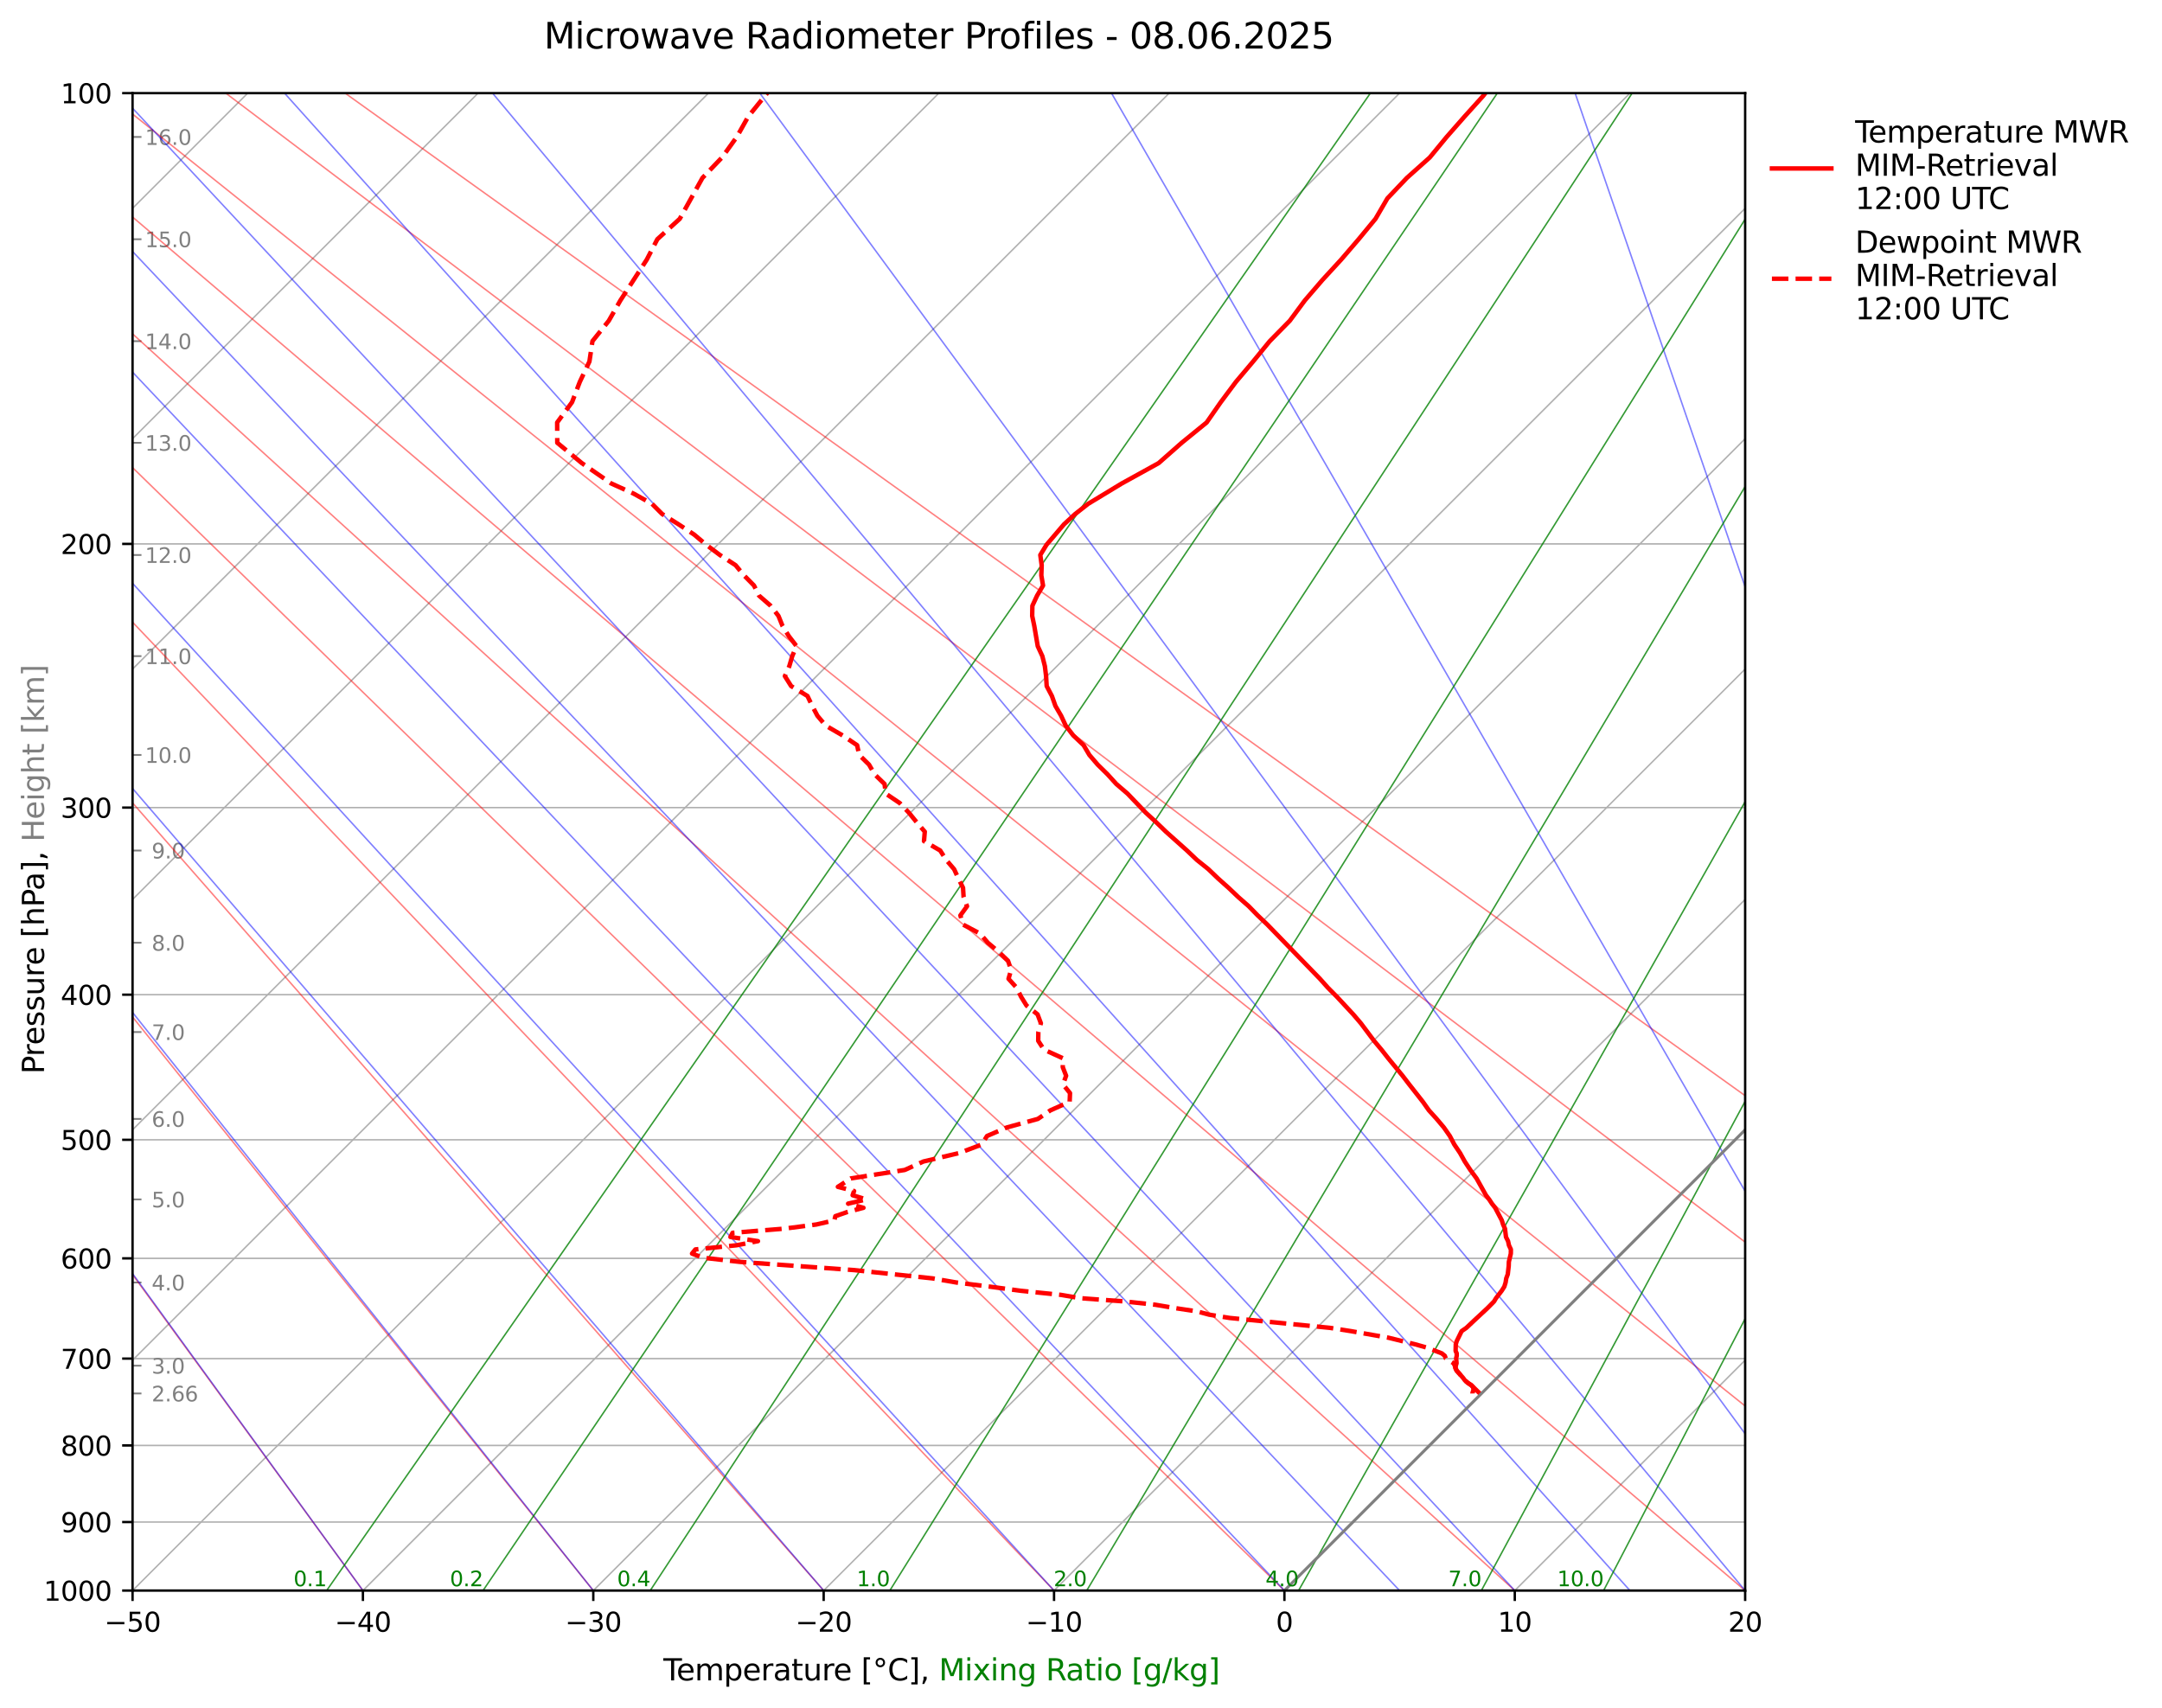 <?xml version="1.0" encoding="utf-8" standalone="no"?>
<!DOCTYPE svg PUBLIC "-//W3C//DTD SVG 1.1//EN"
  "http://www.w3.org/Graphics/SVG/1.1/DTD/svg11.dtd">
<svg xmlns:xlink="http://www.w3.org/1999/xlink" width="727.062pt" height="574.379pt" viewBox="0 0 727.062 574.379" xmlns="http://www.w3.org/2000/svg" version="1.1">
 <defs>
  <style type="text/css">*{stroke-linejoin: round; stroke-linecap: butt}</style>
 </defs>
 <g id="figure_1">
  <g id="patch_1">
   <path d="M 0 574.379 
L 727.062 574.379 
L 727.062 0 
L 0 0 
z
" style="fill: #ffffff"/>
  </g>
  <g id="axes_1">
   <g id="patch_2">
    <path d="M 44.577 534.886 
L 586.881 534.886 
L 586.881 31.318 
L 44.577 31.318 
z
" style="fill: #ffffff"/>
   </g>
   <g id="matplotlib.axis_1">
    <g id="xtick_1">
     <g id="line2d_1">
      <path d="M -1 115.631 
L 83.313 31.318 
" clip-path="url(#pcf2501254a)" style="fill: none; stroke: #b0b0b0; stroke-width: 0.5; stroke-linecap: square"/>
     </g>
    </g>
    <g id="xtick_2">
     <g id="line2d_2">
      <path d="M -1 193.103 
L 160.785 31.318 
" clip-path="url(#pcf2501254a)" style="fill: none; stroke: #b0b0b0; stroke-width: 0.5; stroke-linecap: square"/>
     </g>
    </g>
    <g id="xtick_3">
     <g id="line2d_3">
      <path d="M -1 270.575 
L 238.257 31.318 
" clip-path="url(#pcf2501254a)" style="fill: none; stroke: #b0b0b0; stroke-width: 0.5; stroke-linecap: square"/>
     </g>
    </g>
    <g id="xtick_4">
     <g id="line2d_4">
      <path d="M -1 348.047 
L 315.729 31.318 
" clip-path="url(#pcf2501254a)" style="fill: none; stroke: #b0b0b0; stroke-width: 0.5; stroke-linecap: square"/>
     </g>
    </g>
    <g id="xtick_5">
     <g id="line2d_5">
      <path d="M -1 425.519 
L 393.201 31.318 
" clip-path="url(#pcf2501254a)" style="fill: none; stroke: #b0b0b0; stroke-width: 0.5; stroke-linecap: square"/>
     </g>
    </g>
    <g id="xtick_6">
     <g id="line2d_6">
      <path d="M -1 502.991 
L 470.673 31.318 
" clip-path="url(#pcf2501254a)" style="fill: none; stroke: #b0b0b0; stroke-width: 0.5; stroke-linecap: square"/>
     </g>
    </g>
    <g id="xtick_7">
     <g id="line2d_7">
      <path d="M 44.577 534.886 
L 548.145 31.318 
" clip-path="url(#pcf2501254a)" style="fill: none; stroke: #b0b0b0; stroke-width: 0.5; stroke-linecap: square"/>
     </g>
     <g id="line2d_8">
      <defs>
       <path id="me5b6961841" d="M 0 0 
L 0 3.5 
" style="stroke: #000000; stroke-width: 0.8"/>
      </defs>
      <g>
       <use xlink:href="#me5b6961841" x="44.577" y="534.886" style="stroke: #000000; stroke-width: 0.8"/>
      </g>
     </g>
     <g id="text_1">
      <!-- −50 -->
      <g transform="translate(35.08 548.724) scale(0.09 -0.09)">
       <defs>
        <path id="DejaVuSans-2212" d="M 678 2272 
L 4684 2272 
L 4684 1741 
L 678 1741 
L 678 2272 
z
" transform="scale(0.016)"/>
        <path id="DejaVuSans-35" d="M 691 4666 
L 3169 4666 
L 3169 4134 
L 1269 4134 
L 1269 2991 
Q 1406 3038 1543 3061 
Q 1681 3084 1819 3084 
Q 2600 3084 3056 2656 
Q 3513 2228 3513 1497 
Q 3513 744 3044 326 
Q 2575 -91 1722 -91 
Q 1428 -91 1123 -41 
Q 819 9 494 109 
L 494 744 
Q 775 591 1075 516 
Q 1375 441 1709 441 
Q 2250 441 2565 725 
Q 2881 1009 2881 1497 
Q 2881 1984 2565 2268 
Q 2250 2553 1709 2553 
Q 1456 2553 1204 2497 
Q 953 2441 691 2322 
L 691 4666 
z
" transform="scale(0.016)"/>
        <path id="DejaVuSans-30" d="M 2034 4250 
Q 1547 4250 1301 3770 
Q 1056 3291 1056 2328 
Q 1056 1369 1301 889 
Q 1547 409 2034 409 
Q 2525 409 2770 889 
Q 3016 1369 3016 2328 
Q 3016 3291 2770 3770 
Q 2525 4250 2034 4250 
z
M 2034 4750 
Q 2819 4750 3233 4129 
Q 3647 3509 3647 2328 
Q 3647 1150 3233 529 
Q 2819 -91 2034 -91 
Q 1250 -91 836 529 
Q 422 1150 422 2328 
Q 422 3509 836 4129 
Q 1250 4750 2034 4750 
z
" transform="scale(0.016)"/>
       </defs>
       <use xlink:href="#DejaVuSans-2212"/>
       <use xlink:href="#DejaVuSans-35" transform="translate(83.789 0)"/>
       <use xlink:href="#DejaVuSans-30" transform="translate(147.412 0)"/>
      </g>
     </g>
    </g>
    <g id="xtick_8">
     <g id="line2d_9">
      <path d="M 122.049 534.886 
L 625.617 31.318 
" clip-path="url(#pcf2501254a)" style="fill: none; stroke: #b0b0b0; stroke-width: 0.5; stroke-linecap: square"/>
     </g>
     <g id="line2d_10">
      <g>
       <use xlink:href="#me5b6961841" x="122.049" y="534.886" style="stroke: #000000; stroke-width: 0.8"/>
      </g>
     </g>
     <g id="text_2">
      <!-- −40 -->
      <g transform="translate(112.552 548.724) scale(0.09 -0.09)">
       <defs>
        <path id="DejaVuSans-34" d="M 2419 4116 
L 825 1625 
L 2419 1625 
L 2419 4116 
z
M 2253 4666 
L 3047 4666 
L 3047 1625 
L 3713 1625 
L 3713 1100 
L 3047 1100 
L 3047 0 
L 2419 0 
L 2419 1100 
L 313 1100 
L 313 1709 
L 2253 4666 
z
" transform="scale(0.016)"/>
       </defs>
       <use xlink:href="#DejaVuSans-2212"/>
       <use xlink:href="#DejaVuSans-34" transform="translate(83.789 0)"/>
       <use xlink:href="#DejaVuSans-30" transform="translate(147.412 0)"/>
      </g>
     </g>
    </g>
    <g id="xtick_9">
     <g id="line2d_11">
      <path d="M 199.521 534.886 
L 703.089 31.318 
" clip-path="url(#pcf2501254a)" style="fill: none; stroke: #b0b0b0; stroke-width: 0.5; stroke-linecap: square"/>
     </g>
     <g id="line2d_12">
      <g>
       <use xlink:href="#me5b6961841" x="199.521" y="534.886" style="stroke: #000000; stroke-width: 0.8"/>
      </g>
     </g>
     <g id="text_3">
      <!-- −30 -->
      <g transform="translate(190.024 548.724) scale(0.09 -0.09)">
       <defs>
        <path id="DejaVuSans-33" d="M 2597 2516 
Q 3050 2419 3304 2112 
Q 3559 1806 3559 1356 
Q 3559 666 3084 287 
Q 2609 -91 1734 -91 
Q 1441 -91 1130 -33 
Q 819 25 488 141 
L 488 750 
Q 750 597 1062 519 
Q 1375 441 1716 441 
Q 2309 441 2620 675 
Q 2931 909 2931 1356 
Q 2931 1769 2642 2001 
Q 2353 2234 1838 2234 
L 1294 2234 
L 1294 2753 
L 1863 2753 
Q 2328 2753 2575 2939 
Q 2822 3125 2822 3475 
Q 2822 3834 2567 4026 
Q 2313 4219 1838 4219 
Q 1578 4219 1281 4162 
Q 984 4106 628 3988 
L 628 4550 
Q 988 4650 1302 4700 
Q 1616 4750 1894 4750 
Q 2613 4750 3031 4423 
Q 3450 4097 3450 3541 
Q 3450 3153 3228 2886 
Q 3006 2619 2597 2516 
z
" transform="scale(0.016)"/>
       </defs>
       <use xlink:href="#DejaVuSans-2212"/>
       <use xlink:href="#DejaVuSans-33" transform="translate(83.789 0)"/>
       <use xlink:href="#DejaVuSans-30" transform="translate(147.412 0)"/>
      </g>
     </g>
    </g>
    <g id="xtick_10">
     <g id="line2d_13">
      <path d="M 276.993 534.886 
L 728.062 83.817 
" clip-path="url(#pcf2501254a)" style="fill: none; stroke: #b0b0b0; stroke-width: 0.5; stroke-linecap: square"/>
     </g>
     <g id="line2d_14">
      <g>
       <use xlink:href="#me5b6961841" x="276.993" y="534.886" style="stroke: #000000; stroke-width: 0.8"/>
      </g>
     </g>
     <g id="text_4">
      <!-- −20 -->
      <g transform="translate(267.496 548.724) scale(0.09 -0.09)">
       <defs>
        <path id="DejaVuSans-32" d="M 1228 531 
L 3431 531 
L 3431 0 
L 469 0 
L 469 531 
Q 828 903 1448 1529 
Q 2069 2156 2228 2338 
Q 2531 2678 2651 2914 
Q 2772 3150 2772 3378 
Q 2772 3750 2511 3984 
Q 2250 4219 1831 4219 
Q 1534 4219 1204 4116 
Q 875 4013 500 3803 
L 500 4441 
Q 881 4594 1212 4672 
Q 1544 4750 1819 4750 
Q 2544 4750 2975 4387 
Q 3406 4025 3406 3419 
Q 3406 3131 3298 2873 
Q 3191 2616 2906 2266 
Q 2828 2175 2409 1742 
Q 1991 1309 1228 531 
z
" transform="scale(0.016)"/>
       </defs>
       <use xlink:href="#DejaVuSans-2212"/>
       <use xlink:href="#DejaVuSans-32" transform="translate(83.789 0)"/>
       <use xlink:href="#DejaVuSans-30" transform="translate(147.412 0)"/>
      </g>
     </g>
    </g>
    <g id="xtick_11">
     <g id="line2d_15">
      <path d="M 354.465 534.886 
L 728.062 161.289 
" clip-path="url(#pcf2501254a)" style="fill: none; stroke: #b0b0b0; stroke-width: 0.5; stroke-linecap: square"/>
     </g>
     <g id="line2d_16">
      <g>
       <use xlink:href="#me5b6961841" x="354.465" y="534.886" style="stroke: #000000; stroke-width: 0.8"/>
      </g>
     </g>
     <g id="text_5">
      <!-- −10 -->
      <g transform="translate(344.968 548.724) scale(0.09 -0.09)">
       <defs>
        <path id="DejaVuSans-31" d="M 794 531 
L 1825 531 
L 1825 4091 
L 703 3866 
L 703 4441 
L 1819 4666 
L 2450 4666 
L 2450 531 
L 3481 531 
L 3481 0 
L 794 0 
L 794 531 
z
" transform="scale(0.016)"/>
       </defs>
       <use xlink:href="#DejaVuSans-2212"/>
       <use xlink:href="#DejaVuSans-31" transform="translate(83.789 0)"/>
       <use xlink:href="#DejaVuSans-30" transform="translate(147.412 0)"/>
      </g>
     </g>
    </g>
    <g id="xtick_12">
     <g id="line2d_17">
      <path d="M 431.937 534.886 
L 728.062 238.76 
" clip-path="url(#pcf2501254a)" style="fill: none; stroke: #b0b0b0; stroke-width: 0.5; stroke-linecap: square"/>
     </g>
     <g id="line2d_18">
      <g>
       <use xlink:href="#me5b6961841" x="431.937" y="534.886" style="stroke: #000000; stroke-width: 0.8"/>
      </g>
     </g>
     <g id="text_6">
      <!-- 0 -->
      <g transform="translate(429.074 548.724) scale(0.09 -0.09)">
       <use xlink:href="#DejaVuSans-30"/>
      </g>
     </g>
    </g>
    <g id="xtick_13">
     <g id="line2d_19">
      <path d="M 509.409 534.886 
L 728.062 316.232 
" clip-path="url(#pcf2501254a)" style="fill: none; stroke: #b0b0b0; stroke-width: 0.5; stroke-linecap: square"/>
     </g>
     <g id="line2d_20">
      <g>
       <use xlink:href="#me5b6961841" x="509.409" y="534.886" style="stroke: #000000; stroke-width: 0.8"/>
      </g>
     </g>
     <g id="text_7">
      <!-- 10 -->
      <g transform="translate(503.682 548.724) scale(0.09 -0.09)">
       <use xlink:href="#DejaVuSans-31"/>
       <use xlink:href="#DejaVuSans-30" transform="translate(63.623 0)"/>
      </g>
     </g>
    </g>
    <g id="xtick_14">
     <g id="line2d_21">
      <path d="M 586.881 534.886 
L 728.062 393.704 
" clip-path="url(#pcf2501254a)" style="fill: none; stroke: #b0b0b0; stroke-width: 0.5; stroke-linecap: square"/>
     </g>
     <g id="line2d_22">
      <g>
       <use xlink:href="#me5b6961841" x="586.881" y="534.886" style="stroke: #000000; stroke-width: 0.8"/>
      </g>
     </g>
     <g id="text_8">
      <!-- 20 -->
      <g transform="translate(581.154 548.724) scale(0.09 -0.09)">
       <use xlink:href="#DejaVuSans-32"/>
       <use xlink:href="#DejaVuSans-30" transform="translate(63.623 0)"/>
      </g>
     </g>
    </g>
   </g>
   <g id="matplotlib.axis_2">
    <g id="ytick_1">
     <g id="line2d_23">
      <path d="M 44.577 31.318 
L 586.881 31.318 
" clip-path="url(#pcf2501254a)" style="fill: none; stroke: #b0b0b0; stroke-width: 0.5; stroke-linecap: square"/>
     </g>
     <g id="line2d_24">
      <defs>
       <path id="m0e45c2544b" d="M 0 0 
L -3.5 0 
" style="stroke: #000000; stroke-width: 0.8"/>
      </defs>
      <g>
       <use xlink:href="#m0e45c2544b" x="44.577" y="31.318" style="stroke: #000000; stroke-width: 0.8"/>
      </g>
     </g>
     <g id="text_9">
      <!-- 100 -->
      <g transform="translate(20.399 34.737) scale(0.09 -0.09)">
       <use xlink:href="#DejaVuSans-31"/>
       <use xlink:href="#DejaVuSans-30" transform="translate(63.623 0)"/>
       <use xlink:href="#DejaVuSans-30" transform="translate(127.246 0)"/>
      </g>
     </g>
    </g>
    <g id="ytick_2">
     <g id="line2d_25">
      <path d="M 44.577 182.907 
L 586.881 182.907 
" clip-path="url(#pcf2501254a)" style="fill: none; stroke: #b0b0b0; stroke-width: 0.5; stroke-linecap: square"/>
     </g>
     <g id="line2d_26">
      <g>
       <use xlink:href="#m0e45c2544b" x="44.577" y="182.907" style="stroke: #000000; stroke-width: 0.8"/>
      </g>
     </g>
     <g id="text_10">
      <!-- 200 -->
      <g transform="translate(20.399 186.326) scale(0.09 -0.09)">
       <use xlink:href="#DejaVuSans-32"/>
       <use xlink:href="#DejaVuSans-30" transform="translate(63.623 0)"/>
       <use xlink:href="#DejaVuSans-30" transform="translate(127.246 0)"/>
      </g>
     </g>
    </g>
    <g id="ytick_3">
     <g id="line2d_27">
      <path d="M 44.577 271.581 
L 586.881 271.581 
" clip-path="url(#pcf2501254a)" style="fill: none; stroke: #b0b0b0; stroke-width: 0.5; stroke-linecap: square"/>
     </g>
     <g id="line2d_28">
      <g>
       <use xlink:href="#m0e45c2544b" x="44.577" y="271.581" style="stroke: #000000; stroke-width: 0.8"/>
      </g>
     </g>
     <g id="text_11">
      <!-- 300 -->
      <g transform="translate(20.399 275) scale(0.09 -0.09)">
       <use xlink:href="#DejaVuSans-33"/>
       <use xlink:href="#DejaVuSans-30" transform="translate(63.623 0)"/>
       <use xlink:href="#DejaVuSans-30" transform="translate(127.246 0)"/>
      </g>
     </g>
    </g>
    <g id="ytick_4">
     <g id="line2d_29">
      <path d="M 44.577 334.496 
L 586.881 334.496 
" clip-path="url(#pcf2501254a)" style="fill: none; stroke: #b0b0b0; stroke-width: 0.5; stroke-linecap: square"/>
     </g>
     <g id="line2d_30">
      <g>
       <use xlink:href="#m0e45c2544b" x="44.577" y="334.496" style="stroke: #000000; stroke-width: 0.8"/>
      </g>
     </g>
     <g id="text_12">
      <!-- 400 -->
      <g transform="translate(20.399 337.915) scale(0.09 -0.09)">
       <use xlink:href="#DejaVuSans-34"/>
       <use xlink:href="#DejaVuSans-30" transform="translate(63.623 0)"/>
       <use xlink:href="#DejaVuSans-30" transform="translate(127.246 0)"/>
      </g>
     </g>
    </g>
    <g id="ytick_5">
     <g id="line2d_31">
      <path d="M 44.577 383.297 
L 586.881 383.297 
" clip-path="url(#pcf2501254a)" style="fill: none; stroke: #b0b0b0; stroke-width: 0.5; stroke-linecap: square"/>
     </g>
     <g id="line2d_32">
      <g>
       <use xlink:href="#m0e45c2544b" x="44.577" y="383.297" style="stroke: #000000; stroke-width: 0.8"/>
      </g>
     </g>
     <g id="text_13">
      <!-- 500 -->
      <g transform="translate(20.399 386.716) scale(0.09 -0.09)">
       <use xlink:href="#DejaVuSans-35"/>
       <use xlink:href="#DejaVuSans-30" transform="translate(63.623 0)"/>
       <use xlink:href="#DejaVuSans-30" transform="translate(127.246 0)"/>
      </g>
     </g>
    </g>
    <g id="ytick_6">
     <g id="line2d_33">
      <path d="M 44.577 423.17 
L 586.881 423.17 
" clip-path="url(#pcf2501254a)" style="fill: none; stroke: #b0b0b0; stroke-width: 0.5; stroke-linecap: square"/>
     </g>
     <g id="line2d_34">
      <g>
       <use xlink:href="#m0e45c2544b" x="44.577" y="423.17" style="stroke: #000000; stroke-width: 0.8"/>
      </g>
     </g>
     <g id="text_14">
      <!-- 600 -->
      <g transform="translate(20.399 426.589) scale(0.09 -0.09)">
       <defs>
        <path id="DejaVuSans-36" d="M 2113 2584 
Q 1688 2584 1439 2293 
Q 1191 2003 1191 1497 
Q 1191 994 1439 701 
Q 1688 409 2113 409 
Q 2538 409 2786 701 
Q 3034 994 3034 1497 
Q 3034 2003 2786 2293 
Q 2538 2584 2113 2584 
z
M 3366 4563 
L 3366 3988 
Q 3128 4100 2886 4159 
Q 2644 4219 2406 4219 
Q 1781 4219 1451 3797 
Q 1122 3375 1075 2522 
Q 1259 2794 1537 2939 
Q 1816 3084 2150 3084 
Q 2853 3084 3261 2657 
Q 3669 2231 3669 1497 
Q 3669 778 3244 343 
Q 2819 -91 2113 -91 
Q 1303 -91 875 529 
Q 447 1150 447 2328 
Q 447 3434 972 4092 
Q 1497 4750 2381 4750 
Q 2619 4750 2861 4703 
Q 3103 4656 3366 4563 
z
" transform="scale(0.016)"/>
       </defs>
       <use xlink:href="#DejaVuSans-36"/>
       <use xlink:href="#DejaVuSans-30" transform="translate(63.623 0)"/>
       <use xlink:href="#DejaVuSans-30" transform="translate(127.246 0)"/>
      </g>
     </g>
    </g>
    <g id="ytick_7">
     <g id="line2d_35">
      <path d="M 44.577 456.882 
L 586.881 456.882 
" clip-path="url(#pcf2501254a)" style="fill: none; stroke: #b0b0b0; stroke-width: 0.5; stroke-linecap: square"/>
     </g>
     <g id="line2d_36">
      <g>
       <use xlink:href="#m0e45c2544b" x="44.577" y="456.882" style="stroke: #000000; stroke-width: 0.8"/>
      </g>
     </g>
     <g id="text_15">
      <!-- 700 -->
      <g transform="translate(20.399 460.301) scale(0.09 -0.09)">
       <defs>
        <path id="DejaVuSans-37" d="M 525 4666 
L 3525 4666 
L 3525 4397 
L 1831 0 
L 1172 0 
L 2766 4134 
L 525 4134 
L 525 4666 
z
" transform="scale(0.016)"/>
       </defs>
       <use xlink:href="#DejaVuSans-37"/>
       <use xlink:href="#DejaVuSans-30" transform="translate(63.623 0)"/>
       <use xlink:href="#DejaVuSans-30" transform="translate(127.246 0)"/>
      </g>
     </g>
    </g>
    <g id="ytick_8">
     <g id="line2d_37">
      <path d="M 44.577 486.085 
L 586.881 486.085 
" clip-path="url(#pcf2501254a)" style="fill: none; stroke: #b0b0b0; stroke-width: 0.5; stroke-linecap: square"/>
     </g>
     <g id="line2d_38">
      <g>
       <use xlink:href="#m0e45c2544b" x="44.577" y="486.085" style="stroke: #000000; stroke-width: 0.8"/>
      </g>
     </g>
     <g id="text_16">
      <!-- 800 -->
      <g transform="translate(20.399 489.504) scale(0.09 -0.09)">
       <defs>
        <path id="DejaVuSans-38" d="M 2034 2216 
Q 1584 2216 1326 1975 
Q 1069 1734 1069 1313 
Q 1069 891 1326 650 
Q 1584 409 2034 409 
Q 2484 409 2743 651 
Q 3003 894 3003 1313 
Q 3003 1734 2745 1975 
Q 2488 2216 2034 2216 
z
M 1403 2484 
Q 997 2584 770 2862 
Q 544 3141 544 3541 
Q 544 4100 942 4425 
Q 1341 4750 2034 4750 
Q 2731 4750 3128 4425 
Q 3525 4100 3525 3541 
Q 3525 3141 3298 2862 
Q 3072 2584 2669 2484 
Q 3125 2378 3379 2068 
Q 3634 1759 3634 1313 
Q 3634 634 3220 271 
Q 2806 -91 2034 -91 
Q 1263 -91 848 271 
Q 434 634 434 1313 
Q 434 1759 690 2068 
Q 947 2378 1403 2484 
z
M 1172 3481 
Q 1172 3119 1398 2916 
Q 1625 2713 2034 2713 
Q 2441 2713 2670 2916 
Q 2900 3119 2900 3481 
Q 2900 3844 2670 4047 
Q 2441 4250 2034 4250 
Q 1625 4250 1398 4047 
Q 1172 3844 1172 3481 
z
" transform="scale(0.016)"/>
       </defs>
       <use xlink:href="#DejaVuSans-38"/>
       <use xlink:href="#DejaVuSans-30" transform="translate(63.623 0)"/>
       <use xlink:href="#DejaVuSans-30" transform="translate(127.246 0)"/>
      </g>
     </g>
    </g>
    <g id="ytick_9">
     <g id="line2d_39">
      <path d="M 44.577 511.844 
L 586.881 511.844 
" clip-path="url(#pcf2501254a)" style="fill: none; stroke: #b0b0b0; stroke-width: 0.5; stroke-linecap: square"/>
     </g>
     <g id="line2d_40">
      <g>
       <use xlink:href="#m0e45c2544b" x="44.577" y="511.844" style="stroke: #000000; stroke-width: 0.8"/>
      </g>
     </g>
     <g id="text_17">
      <!-- 900 -->
      <g transform="translate(20.399 515.263) scale(0.09 -0.09)">
       <defs>
        <path id="DejaVuSans-39" d="M 703 97 
L 703 672 
Q 941 559 1184 500 
Q 1428 441 1663 441 
Q 2288 441 2617 861 
Q 2947 1281 2994 2138 
Q 2813 1869 2534 1725 
Q 2256 1581 1919 1581 
Q 1219 1581 811 2004 
Q 403 2428 403 3163 
Q 403 3881 828 4315 
Q 1253 4750 1959 4750 
Q 2769 4750 3195 4129 
Q 3622 3509 3622 2328 
Q 3622 1225 3098 567 
Q 2575 -91 1691 -91 
Q 1453 -91 1209 -44 
Q 966 3 703 97 
z
M 1959 2075 
Q 2384 2075 2632 2365 
Q 2881 2656 2881 3163 
Q 2881 3666 2632 3958 
Q 2384 4250 1959 4250 
Q 1534 4250 1286 3958 
Q 1038 3666 1038 3163 
Q 1038 2656 1286 2365 
Q 1534 2075 1959 2075 
z
" transform="scale(0.016)"/>
       </defs>
       <use xlink:href="#DejaVuSans-39"/>
       <use xlink:href="#DejaVuSans-30" transform="translate(63.623 0)"/>
       <use xlink:href="#DejaVuSans-30" transform="translate(127.246 0)"/>
      </g>
     </g>
    </g>
    <g id="ytick_10">
     <g id="line2d_41">
      <path d="M 44.577 534.886 
L 586.881 534.886 
" clip-path="url(#pcf2501254a)" style="fill: none; stroke: #b0b0b0; stroke-width: 0.5; stroke-linecap: square"/>
     </g>
     <g id="line2d_42">
      <g>
       <use xlink:href="#m0e45c2544b" x="44.577" y="534.886" style="stroke: #000000; stroke-width: 0.8"/>
      </g>
     </g>
     <g id="text_18">
      <!-- 1000 -->
      <g transform="translate(14.672 538.305) scale(0.09 -0.09)">
       <use xlink:href="#DejaVuSans-31"/>
       <use xlink:href="#DejaVuSans-30" transform="translate(63.623 0)"/>
       <use xlink:href="#DejaVuSans-30" transform="translate(127.246 0)"/>
       <use xlink:href="#DejaVuSans-30" transform="translate(190.869 0)"/>
      </g>
     </g>
    </g>
    <g id="ytick_11">
     <g id="line2d_43">
      <defs>
       <path id="m9626d22111" d="M 0 0 
L 3 0 
" style="stroke: #808080; stroke-width: 0.6"/>
      </defs>
      <g>
       <use xlink:href="#m9626d22111" x="44.577" y="468.612" style="fill: #808080; stroke: #808080; stroke-width: 0.6"/>
      </g>
     </g>
     <g id="text_19">
      <!--  2.66 -->
      <g style="fill: #808080" transform="translate(48.767 471.271) scale(0.07 -0.07)">
       <defs>
        <path id="DejaVuSans-20" transform="scale(0.016)"/>
        <path id="DejaVuSans-2e" d="M 684 794 
L 1344 794 
L 1344 0 
L 684 0 
L 684 794 
z
" transform="scale(0.016)"/>
       </defs>
       <use xlink:href="#DejaVuSans-20"/>
       <use xlink:href="#DejaVuSans-32" transform="translate(31.787 0)"/>
       <use xlink:href="#DejaVuSans-2e" transform="translate(95.41 0)"/>
       <use xlink:href="#DejaVuSans-36" transform="translate(127.197 0)"/>
       <use xlink:href="#DejaVuSans-36" transform="translate(190.82 0)"/>
      </g>
     </g>
    </g>
    <g id="ytick_12">
     <g id="line2d_44">
      <g>
       <use xlink:href="#m9626d22111" x="44.577" y="459.264" style="fill: #808080; stroke: #808080; stroke-width: 0.6"/>
      </g>
     </g>
     <g id="text_20">
      <!-- 3.0   -->
      <g style="fill: #808080" transform="translate(50.996 461.924) scale(0.07 -0.07)">
       <use xlink:href="#DejaVuSans-33"/>
       <use xlink:href="#DejaVuSans-2e" transform="translate(63.623 0)"/>
       <use xlink:href="#DejaVuSans-30" transform="translate(95.41 0)"/>
       <use xlink:href="#DejaVuSans-20" transform="translate(159.033 0)"/>
       <use xlink:href="#DejaVuSans-20" transform="translate(190.82 0)"/>
      </g>
     </g>
    </g>
    <g id="ytick_13">
     <g id="line2d_45">
      <g>
       <use xlink:href="#m9626d22111" x="44.577" y="431.29" style="fill: #808080; stroke: #808080; stroke-width: 0.6"/>
      </g>
     </g>
     <g id="text_21">
      <!-- 4.0   -->
      <g style="fill: #808080" transform="translate(50.996 433.95) scale(0.07 -0.07)">
       <use xlink:href="#DejaVuSans-34"/>
       <use xlink:href="#DejaVuSans-2e" transform="translate(63.623 0)"/>
       <use xlink:href="#DejaVuSans-30" transform="translate(95.41 0)"/>
       <use xlink:href="#DejaVuSans-20" transform="translate(159.033 0)"/>
       <use xlink:href="#DejaVuSans-20" transform="translate(190.82 0)"/>
      </g>
     </g>
    </g>
    <g id="ytick_14">
     <g id="line2d_46">
      <g>
       <use xlink:href="#m9626d22111" x="44.577" y="403.354" style="fill: #808080; stroke: #808080; stroke-width: 0.6"/>
      </g>
     </g>
     <g id="text_22">
      <!-- 5.0   -->
      <g style="fill: #808080" transform="translate(50.996 406.013) scale(0.07 -0.07)">
       <use xlink:href="#DejaVuSans-35"/>
       <use xlink:href="#DejaVuSans-2e" transform="translate(63.623 0)"/>
       <use xlink:href="#DejaVuSans-30" transform="translate(95.41 0)"/>
       <use xlink:href="#DejaVuSans-20" transform="translate(159.033 0)"/>
       <use xlink:href="#DejaVuSans-20" transform="translate(190.82 0)"/>
      </g>
     </g>
    </g>
    <g id="ytick_15">
     <g id="line2d_47">
      <g>
       <use xlink:href="#m9626d22111" x="44.577" y="376.276" style="fill: #808080; stroke: #808080; stroke-width: 0.6"/>
      </g>
     </g>
     <g id="text_23">
      <!-- 6.0   -->
      <g style="fill: #808080" transform="translate(50.996 378.935) scale(0.07 -0.07)">
       <use xlink:href="#DejaVuSans-36"/>
       <use xlink:href="#DejaVuSans-2e" transform="translate(63.623 0)"/>
       <use xlink:href="#DejaVuSans-30" transform="translate(95.41 0)"/>
       <use xlink:href="#DejaVuSans-20" transform="translate(159.033 0)"/>
       <use xlink:href="#DejaVuSans-20" transform="translate(190.82 0)"/>
      </g>
     </g>
    </g>
    <g id="ytick_16">
     <g id="line2d_48">
      <g>
       <use xlink:href="#m9626d22111" x="44.577" y="347.069" style="fill: #808080; stroke: #808080; stroke-width: 0.6"/>
      </g>
     </g>
     <g id="text_24">
      <!-- 7.0   -->
      <g style="fill: #808080" transform="translate(50.996 349.728) scale(0.07 -0.07)">
       <use xlink:href="#DejaVuSans-37"/>
       <use xlink:href="#DejaVuSans-2e" transform="translate(63.623 0)"/>
       <use xlink:href="#DejaVuSans-30" transform="translate(95.41 0)"/>
       <use xlink:href="#DejaVuSans-20" transform="translate(159.033 0)"/>
       <use xlink:href="#DejaVuSans-20" transform="translate(190.82 0)"/>
      </g>
     </g>
    </g>
    <g id="ytick_17">
     <g id="line2d_49">
      <g>
       <use xlink:href="#m9626d22111" x="44.577" y="317.035" style="fill: #808080; stroke: #808080; stroke-width: 0.6"/>
      </g>
     </g>
     <g id="text_25">
      <!-- 8.0   -->
      <g style="fill: #808080" transform="translate(50.996 319.694) scale(0.07 -0.07)">
       <use xlink:href="#DejaVuSans-38"/>
       <use xlink:href="#DejaVuSans-2e" transform="translate(63.623 0)"/>
       <use xlink:href="#DejaVuSans-30" transform="translate(95.41 0)"/>
       <use xlink:href="#DejaVuSans-20" transform="translate(159.033 0)"/>
       <use xlink:href="#DejaVuSans-20" transform="translate(190.82 0)"/>
      </g>
     </g>
    </g>
    <g id="ytick_18">
     <g id="line2d_50">
      <g>
       <use xlink:href="#m9626d22111" x="44.577" y="286.021" style="fill: #808080; stroke: #808080; stroke-width: 0.6"/>
      </g>
     </g>
     <g id="text_26">
      <!-- 9.0   -->
      <g style="fill: #808080" transform="translate(50.996 288.68) scale(0.07 -0.07)">
       <use xlink:href="#DejaVuSans-39"/>
       <use xlink:href="#DejaVuSans-2e" transform="translate(63.623 0)"/>
       <use xlink:href="#DejaVuSans-30" transform="translate(95.41 0)"/>
       <use xlink:href="#DejaVuSans-20" transform="translate(159.033 0)"/>
       <use xlink:href="#DejaVuSans-20" transform="translate(190.82 0)"/>
      </g>
     </g>
    </g>
    <g id="ytick_19">
     <g id="line2d_51">
      <g>
       <use xlink:href="#m9626d22111" x="44.577" y="253.88" style="fill: #808080; stroke: #808080; stroke-width: 0.6"/>
      </g>
     </g>
     <g id="text_27">
      <!-- 10.0  -->
      <g style="fill: #808080" transform="translate(48.767 256.539) scale(0.07 -0.07)">
       <use xlink:href="#DejaVuSans-31"/>
       <use xlink:href="#DejaVuSans-30" transform="translate(63.623 0)"/>
       <use xlink:href="#DejaVuSans-2e" transform="translate(127.246 0)"/>
       <use xlink:href="#DejaVuSans-30" transform="translate(159.033 0)"/>
       <use xlink:href="#DejaVuSans-20" transform="translate(222.656 0)"/>
      </g>
     </g>
    </g>
    <g id="ytick_20">
     <g id="line2d_52">
      <g>
       <use xlink:href="#m9626d22111" x="44.577" y="220.658" style="fill: #808080; stroke: #808080; stroke-width: 0.6"/>
      </g>
     </g>
     <g id="text_28">
      <!-- 11.0  -->
      <g style="fill: #808080" transform="translate(48.767 223.317) scale(0.07 -0.07)">
       <use xlink:href="#DejaVuSans-31"/>
       <use xlink:href="#DejaVuSans-31" transform="translate(63.623 0)"/>
       <use xlink:href="#DejaVuSans-2e" transform="translate(127.246 0)"/>
       <use xlink:href="#DejaVuSans-30" transform="translate(159.033 0)"/>
       <use xlink:href="#DejaVuSans-20" transform="translate(222.656 0)"/>
      </g>
     </g>
    </g>
    <g id="ytick_21">
     <g id="line2d_53">
      <g>
       <use xlink:href="#m9626d22111" x="44.577" y="186.637" style="fill: #808080; stroke: #808080; stroke-width: 0.6"/>
      </g>
     </g>
     <g id="text_29">
      <!-- 12.0  -->
      <g style="fill: #808080" transform="translate(48.767 189.297) scale(0.07 -0.07)">
       <use xlink:href="#DejaVuSans-31"/>
       <use xlink:href="#DejaVuSans-32" transform="translate(63.623 0)"/>
       <use xlink:href="#DejaVuSans-2e" transform="translate(127.246 0)"/>
       <use xlink:href="#DejaVuSans-30" transform="translate(159.033 0)"/>
       <use xlink:href="#DejaVuSans-20" transform="translate(222.656 0)"/>
      </g>
     </g>
    </g>
    <g id="ytick_22">
     <g id="line2d_54">
      <g>
       <use xlink:href="#m9626d22111" x="44.577" y="148.907" style="fill: #808080; stroke: #808080; stroke-width: 0.6"/>
      </g>
     </g>
     <g id="text_30">
      <!-- 13.0  -->
      <g style="fill: #808080" transform="translate(48.767 151.567) scale(0.07 -0.07)">
       <use xlink:href="#DejaVuSans-31"/>
       <use xlink:href="#DejaVuSans-33" transform="translate(63.623 0)"/>
       <use xlink:href="#DejaVuSans-2e" transform="translate(127.246 0)"/>
       <use xlink:href="#DejaVuSans-30" transform="translate(159.033 0)"/>
       <use xlink:href="#DejaVuSans-20" transform="translate(222.656 0)"/>
      </g>
     </g>
    </g>
    <g id="ytick_23">
     <g id="line2d_55">
      <g>
       <use xlink:href="#m9626d22111" x="44.577" y="114.732" style="fill: #808080; stroke: #808080; stroke-width: 0.6"/>
      </g>
     </g>
     <g id="text_31">
      <!-- 14.0  -->
      <g style="fill: #808080" transform="translate(48.767 117.392) scale(0.07 -0.07)">
       <use xlink:href="#DejaVuSans-31"/>
       <use xlink:href="#DejaVuSans-34" transform="translate(63.623 0)"/>
       <use xlink:href="#DejaVuSans-2e" transform="translate(127.246 0)"/>
       <use xlink:href="#DejaVuSans-30" transform="translate(159.033 0)"/>
       <use xlink:href="#DejaVuSans-20" transform="translate(222.656 0)"/>
      </g>
     </g>
    </g>
    <g id="ytick_24">
     <g id="line2d_56">
      <g>
       <use xlink:href="#m9626d22111" x="44.577" y="80.45" style="fill: #808080; stroke: #808080; stroke-width: 0.6"/>
      </g>
     </g>
     <g id="text_32">
      <!-- 15.0  -->
      <g style="fill: #808080" transform="translate(48.767 83.11) scale(0.07 -0.07)">
       <use xlink:href="#DejaVuSans-31"/>
       <use xlink:href="#DejaVuSans-35" transform="translate(63.623 0)"/>
       <use xlink:href="#DejaVuSans-2e" transform="translate(127.246 0)"/>
       <use xlink:href="#DejaVuSans-30" transform="translate(159.033 0)"/>
       <use xlink:href="#DejaVuSans-20" transform="translate(222.656 0)"/>
      </g>
     </g>
    </g>
    <g id="ytick_25">
     <g id="line2d_57">
      <g>
       <use xlink:href="#m9626d22111" x="44.577" y="46.058" style="fill: #808080; stroke: #808080; stroke-width: 0.6"/>
      </g>
     </g>
     <g id="text_33">
      <!-- 16.0  -->
      <g style="fill: #808080" transform="translate(48.767 48.717) scale(0.07 -0.07)">
       <use xlink:href="#DejaVuSans-31"/>
       <use xlink:href="#DejaVuSans-36" transform="translate(63.623 0)"/>
       <use xlink:href="#DejaVuSans-2e" transform="translate(127.246 0)"/>
       <use xlink:href="#DejaVuSans-30" transform="translate(159.033 0)"/>
       <use xlink:href="#DejaVuSans-20" transform="translate(222.656 0)"/>
      </g>
     </g>
    </g>
   </g>
   <g id="LineCollection_1">
    <path d="M 122.049 534.886 
L -1 366.114 
" clip-path="url(#pcf2501254a)" style="fill: none; stroke: #ff0000; stroke-opacity: 0.5; stroke-width: 0.5"/>
    <path d="M 199.521 534.886 
L -1 285.247 
" clip-path="url(#pcf2501254a)" style="fill: none; stroke: #ff0000; stroke-opacity: 0.5; stroke-width: 0.5"/>
    <path d="M 276.993 534.886 
L -1 218.052 
" clip-path="url(#pcf2501254a)" style="fill: none; stroke: #ff0000; stroke-opacity: 0.5; stroke-width: 0.5"/>
    <path d="M 354.465 534.886 
L -1 161.33 
" clip-path="url(#pcf2501254a)" style="fill: none; stroke: #ff0000; stroke-opacity: 0.5; stroke-width: 0.5"/>
    <path d="M 431.937 534.886 
L -1 112.81 
" clip-path="url(#pcf2501254a)" style="fill: none; stroke: #ff0000; stroke-opacity: 0.5; stroke-width: 0.5"/>
    <path d="M 509.409 534.886 
L -1 70.833 
" clip-path="url(#pcf2501254a)" style="fill: none; stroke: #ff0000; stroke-opacity: 0.5; stroke-width: 0.5"/>
    <path d="M 586.881 534.886 
L -1 34.16 
" clip-path="url(#pcf2501254a)" style="fill: none; stroke: #ff0000; stroke-opacity: 0.5; stroke-width: 0.5"/>
    <path d="M 664.353 534.886 
L 35.79 31.318 
" clip-path="url(#pcf2501254a)" style="fill: none; stroke: #ff0000; stroke-opacity: 0.5; stroke-width: 0.5"/>
    <path d="M 728.062 524.478 
L 75.917 31.318 
" clip-path="url(#pcf2501254a)" style="fill: none; stroke: #ff0000; stroke-opacity: 0.5; stroke-width: 0.5"/>
    <path d="M 728.062 469.557 
L 116.043 31.318 
" clip-path="url(#pcf2501254a)" style="fill: none; stroke: #ff0000; stroke-opacity: 0.5; stroke-width: 0.5"/>
   </g>
   <g id="LineCollection_2">
    <path d="M 122.049 534.886 
L -1 365.58 
" clip-path="url(#pcf2501254a)" style="fill: none; stroke: #0000ff; stroke-opacity: 0.5; stroke-width: 0.5"/>
    <path d="M 199.521 534.886 
L -1 283.277 
" clip-path="url(#pcf2501254a)" style="fill: none; stroke: #0000ff; stroke-opacity: 0.5; stroke-width: 0.5"/>
    <path d="M 276.993 534.886 
L -1 212.248 
" clip-path="url(#pcf2501254a)" style="fill: none; stroke: #0000ff; stroke-opacity: 0.5; stroke-width: 0.5"/>
    <path d="M 354.465 534.886 
L -1 146.33 
" clip-path="url(#pcf2501254a)" style="fill: none; stroke: #0000ff; stroke-opacity: 0.5; stroke-width: 0.5"/>
    <path d="M 431.937 534.886 
L -1 76.931 
" clip-path="url(#pcf2501254a)" style="fill: none; stroke: #0000ff; stroke-opacity: 0.5; stroke-width: 0.5"/>
    <path d="M 470.673 534.886 
L -1 36.401 
" clip-path="url(#pcf2501254a)" style="fill: none; stroke: #0000ff; stroke-opacity: 0.5; stroke-width: 0.5"/>
    <path d="M 509.409 534.886 
L 39.854 31.318 
" clip-path="url(#pcf2501254a)" style="fill: none; stroke: #0000ff; stroke-opacity: 0.5; stroke-width: 0.5"/>
    <path d="M 548.145 534.886 
L 95.672 31.318 
" clip-path="url(#pcf2501254a)" style="fill: none; stroke: #0000ff; stroke-opacity: 0.5; stroke-width: 0.5"/>
    <path d="M 586.881 534.886 
L 165.628 31.318 
" clip-path="url(#pcf2501254a)" style="fill: none; stroke: #0000ff; stroke-opacity: 0.5; stroke-width: 0.5"/>
    <path d="M 625.617 534.886 
L 255.508 31.318 
" clip-path="url(#pcf2501254a)" style="fill: none; stroke: #0000ff; stroke-opacity: 0.5; stroke-width: 0.5"/>
    <path d="M 664.353 534.886 
L 373.782 31.318 
" clip-path="url(#pcf2501254a)" style="fill: none; stroke: #0000ff; stroke-opacity: 0.5; stroke-width: 0.5"/>
    <path d="M 703.089 534.886 
L 529.701 31.318 
" clip-path="url(#pcf2501254a)" style="fill: none; stroke: #0000ff; stroke-opacity: 0.5; stroke-width: 0.5"/>
    <path d="M 728.062 365.148 
L 700.995 31.318 
" clip-path="url(#pcf2501254a)" style="fill: none; stroke: #0000ff; stroke-opacity: 0.5; stroke-width: 0.5"/>
    <path clip-path="url(#pcf2501254a)" style="fill: none; stroke: #0000ff; stroke-opacity: 0.5; stroke-width: 0.5"/>
    <path clip-path="url(#pcf2501254a)" style="fill: none; stroke: #0000ff; stroke-opacity: 0.5; stroke-width: 0.5"/>
   </g>
   <g id="LineCollection_3">
    <path d="M 109.849 534.886 
L 460.856 31.318 
" clip-path="url(#pcf2501254a)" style="fill: none; stroke: #008000; stroke-opacity: 0.8; stroke-width: 0.5"/>
    <path d="M 162.435 534.886 
L 503.546 31.318 
" clip-path="url(#pcf2501254a)" style="fill: none; stroke: #008000; stroke-opacity: 0.8; stroke-width: 0.5"/>
    <path d="M 218.666 534.886 
L 548.887 31.318 
" clip-path="url(#pcf2501254a)" style="fill: none; stroke: #008000; stroke-opacity: 0.8; stroke-width: 0.5"/>
    <path d="M 299.242 534.886 
L 613.31 31.318 
" clip-path="url(#pcf2501254a)" style="fill: none; stroke: #008000; stroke-opacity: 0.8; stroke-width: 0.5"/>
    <path d="M 365.459 534.886 
L 665.776 31.318 
" clip-path="url(#pcf2501254a)" style="fill: none; stroke: #008000; stroke-opacity: 0.8; stroke-width: 0.5"/>
    <path d="M 436.701 534.886 
L 721.75 31.318 
" clip-path="url(#pcf2501254a)" style="fill: none; stroke: #008000; stroke-opacity: 0.8; stroke-width: 0.5"/>
    <path d="M 498.17 534.886 
L 728.062 108.466 
" clip-path="url(#pcf2501254a)" style="fill: none; stroke: #008000; stroke-opacity: 0.8; stroke-width: 0.5"/>
    <path d="M 539.272 534.886 
L 728.062 172.326 
" clip-path="url(#pcf2501254a)" style="fill: none; stroke: #008000; stroke-opacity: 0.8; stroke-width: 0.5"/>
    <path d="M 595.751 534.886 
L 728.062 267.541 
" clip-path="url(#pcf2501254a)" style="fill: none; stroke: #008000; stroke-opacity: 0.8; stroke-width: 0.5"/>
    <path d="M 646.538 534.886 
L 728.062 361.873 
" clip-path="url(#pcf2501254a)" style="fill: none; stroke: #008000; stroke-opacity: 0.8; stroke-width: 0.5"/>
    <path d="M 683.65 534.886 
L 728.062 436.972 
" clip-path="url(#pcf2501254a)" style="fill: none; stroke: #008000; stroke-opacity: 0.8; stroke-width: 0.5"/>
   </g>
   <g id="line2d_58">
    <path d="M 497.653 468.612 
L 494.845 465.871 
L 493.618 465.047 
L 492.654 464.223 
L 492.049 463.398 
L 489.857 460.919 
L 489.517 460.092 
L 489.571 459.264 
L 489.834 458.436 
L 489.689 456.779 
L 489.881 455.951 
L 489.875 455.121 
L 489.509 454.292 
L 489.565 452.078 
L 489.899 450.97 
L 491.528 447.644 
L 493.133 446.535 
L 495.482 444.318 
L 500.244 439.884 
L 502.434 437.667 
L 503.09 436.559 
L 505.013 434.064 
L 505.892 432.677 
L 506.321 431.29 
L 506.535 429.903 
L 507.052 428.514 
L 507.368 425.736 
L 507.414 424.345 
L 508.078 421.561 
L 508.094 420.168 
L 507.446 418.774 
L 507.144 417.379 
L 506.447 415.982 
L 506.112 413.185 
L 505.472 411.785 
L 505.039 410.383 
L 502.821 406.17 
L 501.721 404.763 
L 500.8 403.354 
L 499.712 401.943 
L 496.556 396.285 
L 494.461 393.446 
L 492.586 390.601 
L 491.007 387.749 
L 489.076 384.891 
L 487.565 382.026 
L 485.563 379.154 
L 483.136 376.276 
L 480.527 373.389 
L 478.478 370.495 
L 473.915 364.685 
L 471.679 361.769 
L 466.869 355.913 
L 464.559 352.973 
L 462.084 350.025 
L 457.638 344.105 
L 455.099 341.133 
L 449.555 335.164 
L 446.572 332.165 
L 443.886 329.158 
L 426.182 310.915 
L 422.95 307.841 
L 419.941 304.756 
L 416.411 301.661 
L 413.143 298.555 
L 409.649 295.438 
L 406.386 292.311 
L 402.485 289.171 
L 399.17 286.021 
L 392.083 279.685 
L 388.794 276.5 
L 385.325 273.303 
L 379.163 266.876 
L 375.404 263.644 
L 372.461 260.401 
L 369.152 257.146 
L 366.343 253.88 
L 364.408 250.603 
L 360.931 247.315 
L 358.383 244.015 
L 356.85 240.705 
L 354.923 237.386 
L 353.745 234.057 
L 351.991 230.719 
L 351.79 227.372 
L 351.38 224.019 
L 350.533 220.658 
L 348.98 217.287 
L 347.825 210.522 
L 347.119 207.127 
L 347.178 203.725 
L 348.755 200.318 
L 350.767 196.907 
L 350.191 193.491 
L 350.31 190.068 
L 349.844 186.637 
L 351.931 183.201 
L 357.809 176.324 
L 361.539 172.885 
L 365.908 169.447 
L 377.24 162.583 
L 389.64 155.738 
L 397.395 148.907 
L 405.779 142.081 
L 410.526 135.253 
L 415.63 128.418 
L 421.403 121.578 
L 427 114.732 
L 433.73 107.884 
L 438.805 101.032 
L 444.699 94.175 
L 451.005 87.314 
L 456.902 80.45 
L 462.571 73.582 
L 466.576 66.706 
L 473.117 59.823 
L 480.825 52.941 
L 486.491 46.058 
L 492.539 39.171 
L 498.757 32.281 
L 504.1 25.386 
L 511.981 18.49 
L 518.612 11.596 
L 524.655 4.699 
L 528.688 -1 
L 528.688 -1 
" clip-path="url(#pcf2501254a)" style="fill: none; stroke: #ff0000; stroke-width: 1.5; stroke-linecap: square"/>
   </g>
   <g id="line2d_59">
    <path d="M 495.206 468.612 
L 495.2 468.338 
L 495.368 467.927 
L 495.516 467.242 
L 495.403 466.557 
L 494.845 465.871 
L 493.618 465.047 
L 492.654 464.223 
L 492.049 463.398 
L 489.857 460.919 
L 489.427 460.092 
L 489.244 459.264 
L 488.823 458.436 
L 486.178 456.779 
L 485.881 455.951 
L 484.876 455.121 
L 479.85 453.185 
L 475.913 452.078 
L 466.945 449.861 
L 454.305 447.644 
L 447.231 446.535 
L 413.513 443.209 
L 406.607 442.101 
L 402.505 440.992 
L 395.066 439.884 
L 388.578 438.776 
L 378.333 437.667 
L 363.254 436.559 
L 356.793 435.45 
L 343.191 434.064 
L 332.833 432.677 
L 321.619 431.29 
L 313.605 429.903 
L 287.331 427.125 
L 248.703 424.345 
L 236.35 422.953 
L 232.723 421.561 
L 233.854 420.168 
L 247.666 418.774 
L 254.9 417.379 
L 245.641 415.982 
L 246.356 414.584 
L 263.684 413.185 
L 274.511 411.785 
L 280.584 410.383 
L 280.924 408.981 
L 284.97 407.576 
L 290.375 406.17 
L 285.211 404.763 
L 291.36 403.354 
L 286.728 401.943 
L 287.216 400.531 
L 281.765 399.117 
L 286.126 396.285 
L 304.247 393.446 
L 310.528 390.601 
L 322.565 387.749 
L 330.146 384.891 
L 331.923 382.026 
L 338.581 379.154 
L 349.028 376.276 
L 353.256 373.389 
L 359.717 370.495 
L 359.834 367.594 
L 357.482 364.685 
L 358.523 361.769 
L 357.387 358.845 
L 357.506 355.913 
L 351.066 352.973 
L 349.146 350.025 
L 349.184 347.069 
L 350.04 344.105 
L 348.93 341.133 
L 345.214 338.153 
L 343.363 335.164 
L 341.885 332.165 
L 339.158 329.158 
L 340.029 326.141 
L 338.99 323.115 
L 335.823 320.08 
L 332.208 317.035 
L 329.601 313.98 
L 323.846 310.915 
L 322.964 307.841 
L 325.207 304.756 
L 324.05 301.661 
L 323.86 298.555 
L 322.302 295.438 
L 320.87 292.311 
L 318.184 289.171 
L 316.179 286.021 
L 310.731 282.859 
L 310.999 279.685 
L 308.256 276.5 
L 305.653 273.303 
L 302.623 270.095 
L 297.863 266.876 
L 297.472 263.644 
L 294.118 260.401 
L 292.259 257.146 
L 288.937 253.88 
L 288.241 250.603 
L 283.36 247.315 
L 277.67 244.015 
L 274.893 240.705 
L 273.136 237.386 
L 271.546 234.057 
L 266.055 230.719 
L 263.945 227.372 
L 265.44 224.019 
L 266.421 220.658 
L 267.858 217.287 
L 265.268 213.909 
L 263.162 210.522 
L 261.792 207.127 
L 259.18 203.725 
L 255.26 200.318 
L 253.562 196.907 
L 250.201 193.491 
L 247.367 190.068 
L 242.086 186.637 
L 237.501 183.201 
L 233.425 179.763 
L 228.185 176.324 
L 222.715 172.885 
L 219.275 169.447 
L 213.117 166.013 
L 205.554 162.583 
L 195.659 155.738 
L 187.406 148.907 
L 187.368 142.081 
L 192.374 135.253 
L 194.986 128.418 
L 198.217 121.578 
L 199.236 114.732 
L 204.722 107.884 
L 208.63 101.032 
L 217.501 87.314 
L 221.056 80.45 
L 228.595 73.582 
L 236.231 59.823 
L 242.814 52.941 
L 247.774 46.058 
L 251.643 39.171 
L 262.791 25.386 
L 270.963 18.49 
L 278.116 11.596 
L 283.071 4.699 
L 287.549 -1 
L 287.549 -1 
" clip-path="url(#pcf2501254a)" style="fill: none; stroke-dasharray: 5.55,2.4; stroke-dashoffset: 0; stroke: #ff0000; stroke-width: 1.5"/>
   </g>
   <g id="line2d_60">
    <path d="M 431.937 534.886 
L 728.062 238.76 
" clip-path="url(#pcf2501254a)" style="fill: none; stroke: #808080; stroke-linecap: square"/>
   </g>
   <g id="patch_3">
    <path d="M 44.577 31.318 
L 586.881 31.318 
" style="fill: none; stroke: #000000; stroke-width: 0.8; stroke-linejoin: miter; stroke-linecap: square"/>
   </g>
   <g id="patch_4">
    <path d="M 44.577 534.886 
L 586.881 534.886 
" style="fill: none; stroke: #000000; stroke-width: 0.8; stroke-linejoin: miter; stroke-linecap: square"/>
   </g>
   <g id="patch_5">
    <path d="M 44.577 534.886 
L 44.577 31.318 
" style="fill: none; stroke: #000000; stroke-width: 0.8; stroke-linejoin: miter; stroke-linecap: square"/>
   </g>
   <g id="patch_6">
    <path d="M 586.881 534.886 
L 586.881 31.318 
" style="fill: none; stroke: #000000; stroke-width: 0.8; stroke-linejoin: miter; stroke-linecap: square"/>
   </g>
   <g id="text_34">
    <!-- 0.1 -->
    <g style="fill: #008000" transform="translate(98.717 533.43) scale(0.07 -0.07)">
     <use xlink:href="#DejaVuSans-30"/>
     <use xlink:href="#DejaVuSans-2e" transform="translate(63.623 0)"/>
     <use xlink:href="#DejaVuSans-31" transform="translate(95.41 0)"/>
    </g>
   </g>
   <g id="text_35">
    <!-- 0.2 -->
    <g style="fill: #008000" transform="translate(151.303 533.43) scale(0.07 -0.07)">
     <use xlink:href="#DejaVuSans-30"/>
     <use xlink:href="#DejaVuSans-2e" transform="translate(63.623 0)"/>
     <use xlink:href="#DejaVuSans-32" transform="translate(95.41 0)"/>
    </g>
   </g>
   <g id="text_36">
    <!-- 0.4 -->
    <g style="fill: #008000" transform="translate(207.534 533.43) scale(0.07 -0.07)">
     <use xlink:href="#DejaVuSans-30"/>
     <use xlink:href="#DejaVuSans-2e" transform="translate(63.623 0)"/>
     <use xlink:href="#DejaVuSans-34" transform="translate(95.41 0)"/>
    </g>
   </g>
   <g id="text_37">
    <!-- 1.0 -->
    <g style="fill: #008000" transform="translate(288.11 533.43) scale(0.07 -0.07)">
     <use xlink:href="#DejaVuSans-31"/>
     <use xlink:href="#DejaVuSans-2e" transform="translate(63.623 0)"/>
     <use xlink:href="#DejaVuSans-30" transform="translate(95.41 0)"/>
    </g>
   </g>
   <g id="text_38">
    <!-- 2.0 -->
    <g style="fill: #008000" transform="translate(354.327 533.43) scale(0.07 -0.07)">
     <use xlink:href="#DejaVuSans-32"/>
     <use xlink:href="#DejaVuSans-2e" transform="translate(63.623 0)"/>
     <use xlink:href="#DejaVuSans-30" transform="translate(95.41 0)"/>
    </g>
   </g>
   <g id="text_39">
    <!-- 4.0 -->
    <g style="fill: #008000" transform="translate(425.569 533.43) scale(0.07 -0.07)">
     <use xlink:href="#DejaVuSans-34"/>
     <use xlink:href="#DejaVuSans-2e" transform="translate(63.623 0)"/>
     <use xlink:href="#DejaVuSans-30" transform="translate(95.41 0)"/>
    </g>
   </g>
   <g id="text_40">
    <!-- 7.0 -->
    <g style="fill: #008000" transform="translate(487.037 533.43) scale(0.07 -0.07)">
     <use xlink:href="#DejaVuSans-37"/>
     <use xlink:href="#DejaVuSans-2e" transform="translate(63.623 0)"/>
     <use xlink:href="#DejaVuSans-30" transform="translate(95.41 0)"/>
    </g>
   </g>
   <g id="text_41">
    <!-- 10.0 -->
    <g style="fill: #008000" transform="translate(523.686 533.43) scale(0.07 -0.07)">
     <use xlink:href="#DejaVuSans-31"/>
     <use xlink:href="#DejaVuSans-30" transform="translate(63.623 0)"/>
     <use xlink:href="#DejaVuSans-2e" transform="translate(127.246 0)"/>
     <use xlink:href="#DejaVuSans-30" transform="translate(159.033 0)"/>
    </g>
   </g>
   <g id="text_42">
    <!-- Temperature [°C],  -->
    <g transform="translate(223.07 565.1) scale(0.1 -0.1)">
     <defs>
      <path id="DejaVuSans-54" d="M -19 4666 
L 3928 4666 
L 3928 4134 
L 2272 4134 
L 2272 0 
L 1638 0 
L 1638 4134 
L -19 4134 
L -19 4666 
z
" transform="scale(0.016)"/>
      <path id="DejaVuSans-65" d="M 3597 1894 
L 3597 1613 
L 953 1613 
Q 991 1019 1311 708 
Q 1631 397 2203 397 
Q 2534 397 2845 478 
Q 3156 559 3463 722 
L 3463 178 
Q 3153 47 2828 -22 
Q 2503 -91 2169 -91 
Q 1331 -91 842 396 
Q 353 884 353 1716 
Q 353 2575 817 3079 
Q 1281 3584 2069 3584 
Q 2775 3584 3186 3129 
Q 3597 2675 3597 1894 
z
M 3022 2063 
Q 3016 2534 2758 2815 
Q 2500 3097 2075 3097 
Q 1594 3097 1305 2825 
Q 1016 2553 972 2059 
L 3022 2063 
z
" transform="scale(0.016)"/>
      <path id="DejaVuSans-6d" d="M 3328 2828 
Q 3544 3216 3844 3400 
Q 4144 3584 4550 3584 
Q 5097 3584 5394 3201 
Q 5691 2819 5691 2113 
L 5691 0 
L 5113 0 
L 5113 2094 
Q 5113 2597 4934 2840 
Q 4756 3084 4391 3084 
Q 3944 3084 3684 2787 
Q 3425 2491 3425 1978 
L 3425 0 
L 2847 0 
L 2847 2094 
Q 2847 2600 2669 2842 
Q 2491 3084 2119 3084 
Q 1678 3084 1418 2786 
Q 1159 2488 1159 1978 
L 1159 0 
L 581 0 
L 581 3500 
L 1159 3500 
L 1159 2956 
Q 1356 3278 1631 3431 
Q 1906 3584 2284 3584 
Q 2666 3584 2933 3390 
Q 3200 3197 3328 2828 
z
" transform="scale(0.016)"/>
      <path id="DejaVuSans-70" d="M 1159 525 
L 1159 -1331 
L 581 -1331 
L 581 3500 
L 1159 3500 
L 1159 2969 
Q 1341 3281 1617 3432 
Q 1894 3584 2278 3584 
Q 2916 3584 3314 3078 
Q 3713 2572 3713 1747 
Q 3713 922 3314 415 
Q 2916 -91 2278 -91 
Q 1894 -91 1617 61 
Q 1341 213 1159 525 
z
M 3116 1747 
Q 3116 2381 2855 2742 
Q 2594 3103 2138 3103 
Q 1681 3103 1420 2742 
Q 1159 2381 1159 1747 
Q 1159 1113 1420 752 
Q 1681 391 2138 391 
Q 2594 391 2855 752 
Q 3116 1113 3116 1747 
z
" transform="scale(0.016)"/>
      <path id="DejaVuSans-72" d="M 2631 2963 
Q 2534 3019 2420 3045 
Q 2306 3072 2169 3072 
Q 1681 3072 1420 2755 
Q 1159 2438 1159 1844 
L 1159 0 
L 581 0 
L 581 3500 
L 1159 3500 
L 1159 2956 
Q 1341 3275 1631 3429 
Q 1922 3584 2338 3584 
Q 2397 3584 2469 3576 
Q 2541 3569 2628 3553 
L 2631 2963 
z
" transform="scale(0.016)"/>
      <path id="DejaVuSans-61" d="M 2194 1759 
Q 1497 1759 1228 1600 
Q 959 1441 959 1056 
Q 959 750 1161 570 
Q 1363 391 1709 391 
Q 2188 391 2477 730 
Q 2766 1069 2766 1631 
L 2766 1759 
L 2194 1759 
z
M 3341 1997 
L 3341 0 
L 2766 0 
L 2766 531 
Q 2569 213 2275 61 
Q 1981 -91 1556 -91 
Q 1019 -91 701 211 
Q 384 513 384 1019 
Q 384 1609 779 1909 
Q 1175 2209 1959 2209 
L 2766 2209 
L 2766 2266 
Q 2766 2663 2505 2880 
Q 2244 3097 1772 3097 
Q 1472 3097 1187 3025 
Q 903 2953 641 2809 
L 641 3341 
Q 956 3463 1253 3523 
Q 1550 3584 1831 3584 
Q 2591 3584 2966 3190 
Q 3341 2797 3341 1997 
z
" transform="scale(0.016)"/>
      <path id="DejaVuSans-74" d="M 1172 4494 
L 1172 3500 
L 2356 3500 
L 2356 3053 
L 1172 3053 
L 1172 1153 
Q 1172 725 1289 603 
Q 1406 481 1766 481 
L 2356 481 
L 2356 0 
L 1766 0 
Q 1100 0 847 248 
Q 594 497 594 1153 
L 594 3053 
L 172 3053 
L 172 3500 
L 594 3500 
L 594 4494 
L 1172 4494 
z
" transform="scale(0.016)"/>
      <path id="DejaVuSans-75" d="M 544 1381 
L 544 3500 
L 1119 3500 
L 1119 1403 
Q 1119 906 1312 657 
Q 1506 409 1894 409 
Q 2359 409 2629 706 
Q 2900 1003 2900 1516 
L 2900 3500 
L 3475 3500 
L 3475 0 
L 2900 0 
L 2900 538 
Q 2691 219 2414 64 
Q 2138 -91 1772 -91 
Q 1169 -91 856 284 
Q 544 659 544 1381 
z
M 1991 3584 
L 1991 3584 
z
" transform="scale(0.016)"/>
      <path id="DejaVuSans-5b" d="M 550 4863 
L 1875 4863 
L 1875 4416 
L 1125 4416 
L 1125 -397 
L 1875 -397 
L 1875 -844 
L 550 -844 
L 550 4863 
z
" transform="scale(0.016)"/>
      <path id="DejaVuSans-b0" d="M 1600 4347 
Q 1350 4347 1178 4173 
Q 1006 4000 1006 3750 
Q 1006 3503 1178 3333 
Q 1350 3163 1600 3163 
Q 1850 3163 2022 3333 
Q 2194 3503 2194 3750 
Q 2194 3997 2020 4172 
Q 1847 4347 1600 4347 
z
M 1600 4750 
Q 1800 4750 1984 4673 
Q 2169 4597 2303 4453 
Q 2447 4313 2519 4134 
Q 2591 3956 2591 3750 
Q 2591 3338 2302 3052 
Q 2013 2766 1594 2766 
Q 1172 2766 890 3047 
Q 609 3328 609 3750 
Q 609 4169 896 4459 
Q 1184 4750 1600 4750 
z
" transform="scale(0.016)"/>
      <path id="DejaVuSans-43" d="M 4122 4306 
L 4122 3641 
Q 3803 3938 3442 4084 
Q 3081 4231 2675 4231 
Q 1875 4231 1450 3742 
Q 1025 3253 1025 2328 
Q 1025 1406 1450 917 
Q 1875 428 2675 428 
Q 3081 428 3442 575 
Q 3803 722 4122 1019 
L 4122 359 
Q 3791 134 3420 21 
Q 3050 -91 2638 -91 
Q 1578 -91 968 557 
Q 359 1206 359 2328 
Q 359 3453 968 4101 
Q 1578 4750 2638 4750 
Q 3056 4750 3426 4639 
Q 3797 4528 4122 4306 
z
" transform="scale(0.016)"/>
      <path id="DejaVuSans-5d" d="M 1947 4863 
L 1947 -844 
L 622 -844 
L 622 -397 
L 1369 -397 
L 1369 4416 
L 622 4416 
L 622 4863 
L 1947 4863 
z
" transform="scale(0.016)"/>
      <path id="DejaVuSans-2c" d="M 750 794 
L 1409 794 
L 1409 256 
L 897 -744 
L 494 -744 
L 750 256 
L 750 794 
z
" transform="scale(0.016)"/>
     </defs>
     <use xlink:href="#DejaVuSans-54"/>
     <use xlink:href="#DejaVuSans-65" transform="translate(44.084 0)"/>
     <use xlink:href="#DejaVuSans-6d" transform="translate(105.607 0)"/>
     <use xlink:href="#DejaVuSans-70" transform="translate(203.02 0)"/>
     <use xlink:href="#DejaVuSans-65" transform="translate(266.496 0)"/>
     <use xlink:href="#DejaVuSans-72" transform="translate(328.02 0)"/>
     <use xlink:href="#DejaVuSans-61" transform="translate(369.133 0)"/>
     <use xlink:href="#DejaVuSans-74" transform="translate(430.412 0)"/>
     <use xlink:href="#DejaVuSans-75" transform="translate(469.621 0)"/>
     <use xlink:href="#DejaVuSans-72" transform="translate(533 0)"/>
     <use xlink:href="#DejaVuSans-65" transform="translate(571.863 0)"/>
     <use xlink:href="#DejaVuSans-20" transform="translate(633.387 0)"/>
     <use xlink:href="#DejaVuSans-5b" transform="translate(665.174 0)"/>
     <use xlink:href="#DejaVuSans-b0" transform="translate(704.188 0)"/>
     <use xlink:href="#DejaVuSans-43" transform="translate(754.188 0)"/>
     <use xlink:href="#DejaVuSans-5d" transform="translate(824.012 0)"/>
     <use xlink:href="#DejaVuSans-2c" transform="translate(863.025 0)"/>
     <use xlink:href="#DejaVuSans-20" transform="translate(894.812 0)"/>
    </g>
   </g>
   <g id="text_43">
    <!-- Mixing Ratio [g/kg] -->
    <g style="fill: #008000" transform="translate(315.729 565.1) scale(0.1 -0.1)">
     <defs>
      <path id="DejaVuSans-4d" d="M 628 4666 
L 1569 4666 
L 2759 1491 
L 3956 4666 
L 4897 4666 
L 4897 0 
L 4281 0 
L 4281 4097 
L 3078 897 
L 2444 897 
L 1241 4097 
L 1241 0 
L 628 0 
L 628 4666 
z
" transform="scale(0.016)"/>
      <path id="DejaVuSans-69" d="M 603 3500 
L 1178 3500 
L 1178 0 
L 603 0 
L 603 3500 
z
M 603 4863 
L 1178 4863 
L 1178 4134 
L 603 4134 
L 603 4863 
z
" transform="scale(0.016)"/>
      <path id="DejaVuSans-78" d="M 3513 3500 
L 2247 1797 
L 3578 0 
L 2900 0 
L 1881 1375 
L 863 0 
L 184 0 
L 1544 1831 
L 300 3500 
L 978 3500 
L 1906 2253 
L 2834 3500 
L 3513 3500 
z
" transform="scale(0.016)"/>
      <path id="DejaVuSans-6e" d="M 3513 2113 
L 3513 0 
L 2938 0 
L 2938 2094 
Q 2938 2591 2744 2837 
Q 2550 3084 2163 3084 
Q 1697 3084 1428 2787 
Q 1159 2491 1159 1978 
L 1159 0 
L 581 0 
L 581 3500 
L 1159 3500 
L 1159 2956 
Q 1366 3272 1645 3428 
Q 1925 3584 2291 3584 
Q 2894 3584 3203 3211 
Q 3513 2838 3513 2113 
z
" transform="scale(0.016)"/>
      <path id="DejaVuSans-67" d="M 2906 1791 
Q 2906 2416 2648 2759 
Q 2391 3103 1925 3103 
Q 1463 3103 1205 2759 
Q 947 2416 947 1791 
Q 947 1169 1205 825 
Q 1463 481 1925 481 
Q 2391 481 2648 825 
Q 2906 1169 2906 1791 
z
M 3481 434 
Q 3481 -459 3084 -895 
Q 2688 -1331 1869 -1331 
Q 1566 -1331 1297 -1286 
Q 1028 -1241 775 -1147 
L 775 -588 
Q 1028 -725 1275 -790 
Q 1522 -856 1778 -856 
Q 2344 -856 2625 -561 
Q 2906 -266 2906 331 
L 2906 616 
Q 2728 306 2450 153 
Q 2172 0 1784 0 
Q 1141 0 747 490 
Q 353 981 353 1791 
Q 353 2603 747 3093 
Q 1141 3584 1784 3584 
Q 2172 3584 2450 3431 
Q 2728 3278 2906 2969 
L 2906 3500 
L 3481 3500 
L 3481 434 
z
" transform="scale(0.016)"/>
      <path id="DejaVuSans-52" d="M 2841 2188 
Q 3044 2119 3236 1894 
Q 3428 1669 3622 1275 
L 4263 0 
L 3584 0 
L 2988 1197 
Q 2756 1666 2539 1819 
Q 2322 1972 1947 1972 
L 1259 1972 
L 1259 0 
L 628 0 
L 628 4666 
L 2053 4666 
Q 2853 4666 3247 4331 
Q 3641 3997 3641 3322 
Q 3641 2881 3436 2590 
Q 3231 2300 2841 2188 
z
M 1259 4147 
L 1259 2491 
L 2053 2491 
Q 2509 2491 2742 2702 
Q 2975 2913 2975 3322 
Q 2975 3731 2742 3939 
Q 2509 4147 2053 4147 
L 1259 4147 
z
" transform="scale(0.016)"/>
      <path id="DejaVuSans-6f" d="M 1959 3097 
Q 1497 3097 1228 2736 
Q 959 2375 959 1747 
Q 959 1119 1226 758 
Q 1494 397 1959 397 
Q 2419 397 2687 759 
Q 2956 1122 2956 1747 
Q 2956 2369 2687 2733 
Q 2419 3097 1959 3097 
z
M 1959 3584 
Q 2709 3584 3137 3096 
Q 3566 2609 3566 1747 
Q 3566 888 3137 398 
Q 2709 -91 1959 -91 
Q 1206 -91 779 398 
Q 353 888 353 1747 
Q 353 2609 779 3096 
Q 1206 3584 1959 3584 
z
" transform="scale(0.016)"/>
      <path id="DejaVuSans-2f" d="M 1625 4666 
L 2156 4666 
L 531 -594 
L 0 -594 
L 1625 4666 
z
" transform="scale(0.016)"/>
      <path id="DejaVuSans-6b" d="M 581 4863 
L 1159 4863 
L 1159 1991 
L 2875 3500 
L 3609 3500 
L 1753 1863 
L 3688 0 
L 2938 0 
L 1159 1709 
L 1159 0 
L 581 0 
L 581 4863 
z
" transform="scale(0.016)"/>
     </defs>
     <use xlink:href="#DejaVuSans-4d"/>
     <use xlink:href="#DejaVuSans-69" transform="translate(86.279 0)"/>
     <use xlink:href="#DejaVuSans-78" transform="translate(114.062 0)"/>
     <use xlink:href="#DejaVuSans-69" transform="translate(173.242 0)"/>
     <use xlink:href="#DejaVuSans-6e" transform="translate(201.025 0)"/>
     <use xlink:href="#DejaVuSans-67" transform="translate(264.404 0)"/>
     <use xlink:href="#DejaVuSans-20" transform="translate(327.881 0)"/>
     <use xlink:href="#DejaVuSans-52" transform="translate(359.668 0)"/>
     <use xlink:href="#DejaVuSans-61" transform="translate(426.9 0)"/>
     <use xlink:href="#DejaVuSans-74" transform="translate(488.18 0)"/>
     <use xlink:href="#DejaVuSans-69" transform="translate(527.389 0)"/>
     <use xlink:href="#DejaVuSans-6f" transform="translate(555.172 0)"/>
     <use xlink:href="#DejaVuSans-20" transform="translate(616.354 0)"/>
     <use xlink:href="#DejaVuSans-5b" transform="translate(648.141 0)"/>
     <use xlink:href="#DejaVuSans-67" transform="translate(687.154 0)"/>
     <use xlink:href="#DejaVuSans-2f" transform="translate(750.631 0)"/>
     <use xlink:href="#DejaVuSans-6b" transform="translate(784.322 0)"/>
     <use xlink:href="#DejaVuSans-67" transform="translate(842.232 0)"/>
     <use xlink:href="#DejaVuSans-5d" transform="translate(905.709 0)"/>
    </g>
   </g>
   <g id="text_44">
    <!-- Pressure [hPa],  -->
    <g transform="translate(14.798 361.174) rotate(-90) scale(0.1 -0.1)">
     <defs>
      <path id="DejaVuSans-50" d="M 1259 4147 
L 1259 2394 
L 2053 2394 
Q 2494 2394 2734 2622 
Q 2975 2850 2975 3272 
Q 2975 3691 2734 3919 
Q 2494 4147 2053 4147 
L 1259 4147 
z
M 628 4666 
L 2053 4666 
Q 2838 4666 3239 4311 
Q 3641 3956 3641 3272 
Q 3641 2581 3239 2228 
Q 2838 1875 2053 1875 
L 1259 1875 
L 1259 0 
L 628 0 
L 628 4666 
z
" transform="scale(0.016)"/>
      <path id="DejaVuSans-73" d="M 2834 3397 
L 2834 2853 
Q 2591 2978 2328 3040 
Q 2066 3103 1784 3103 
Q 1356 3103 1142 2972 
Q 928 2841 928 2578 
Q 928 2378 1081 2264 
Q 1234 2150 1697 2047 
L 1894 2003 
Q 2506 1872 2764 1633 
Q 3022 1394 3022 966 
Q 3022 478 2636 193 
Q 2250 -91 1575 -91 
Q 1294 -91 989 -36 
Q 684 19 347 128 
L 347 722 
Q 666 556 975 473 
Q 1284 391 1588 391 
Q 1994 391 2212 530 
Q 2431 669 2431 922 
Q 2431 1156 2273 1281 
Q 2116 1406 1581 1522 
L 1381 1569 
Q 847 1681 609 1914 
Q 372 2147 372 2553 
Q 372 3047 722 3315 
Q 1072 3584 1716 3584 
Q 2034 3584 2315 3537 
Q 2597 3491 2834 3397 
z
" transform="scale(0.016)"/>
      <path id="DejaVuSans-68" d="M 3513 2113 
L 3513 0 
L 2938 0 
L 2938 2094 
Q 2938 2591 2744 2837 
Q 2550 3084 2163 3084 
Q 1697 3084 1428 2787 
Q 1159 2491 1159 1978 
L 1159 0 
L 581 0 
L 581 4863 
L 1159 4863 
L 1159 2956 
Q 1366 3272 1645 3428 
Q 1925 3584 2291 3584 
Q 2894 3584 3203 3211 
Q 3513 2838 3513 2113 
z
" transform="scale(0.016)"/>
     </defs>
     <use xlink:href="#DejaVuSans-50"/>
     <use xlink:href="#DejaVuSans-72" transform="translate(58.553 0)"/>
     <use xlink:href="#DejaVuSans-65" transform="translate(97.416 0)"/>
     <use xlink:href="#DejaVuSans-73" transform="translate(158.939 0)"/>
     <use xlink:href="#DejaVuSans-73" transform="translate(211.039 0)"/>
     <use xlink:href="#DejaVuSans-75" transform="translate(263.139 0)"/>
     <use xlink:href="#DejaVuSans-72" transform="translate(326.518 0)"/>
     <use xlink:href="#DejaVuSans-65" transform="translate(365.381 0)"/>
     <use xlink:href="#DejaVuSans-20" transform="translate(426.904 0)"/>
     <use xlink:href="#DejaVuSans-5b" transform="translate(458.691 0)"/>
     <use xlink:href="#DejaVuSans-68" transform="translate(497.705 0)"/>
     <use xlink:href="#DejaVuSans-50" transform="translate(561.084 0)"/>
     <use xlink:href="#DejaVuSans-61" transform="translate(616.887 0)"/>
     <use xlink:href="#DejaVuSans-5d" transform="translate(678.166 0)"/>
     <use xlink:href="#DejaVuSans-2c" transform="translate(717.18 0)"/>
     <use xlink:href="#DejaVuSans-20" transform="translate(748.967 0)"/>
    </g>
   </g>
   <g id="text_45">
    <!-- Height [km] -->
    <g style="fill: #808080" transform="translate(14.798 283.102) rotate(-90) scale(0.1 -0.1)">
     <defs>
      <path id="DejaVuSans-48" d="M 628 4666 
L 1259 4666 
L 1259 2753 
L 3553 2753 
L 3553 4666 
L 4184 4666 
L 4184 0 
L 3553 0 
L 3553 2222 
L 1259 2222 
L 1259 0 
L 628 0 
L 628 4666 
z
" transform="scale(0.016)"/>
     </defs>
     <use xlink:href="#DejaVuSans-48"/>
     <use xlink:href="#DejaVuSans-65" transform="translate(75.195 0)"/>
     <use xlink:href="#DejaVuSans-69" transform="translate(136.719 0)"/>
     <use xlink:href="#DejaVuSans-67" transform="translate(164.502 0)"/>
     <use xlink:href="#DejaVuSans-68" transform="translate(227.979 0)"/>
     <use xlink:href="#DejaVuSans-74" transform="translate(291.357 0)"/>
     <use xlink:href="#DejaVuSans-20" transform="translate(330.566 0)"/>
     <use xlink:href="#DejaVuSans-5b" transform="translate(362.354 0)"/>
     <use xlink:href="#DejaVuSans-6b" transform="translate(401.367 0)"/>
     <use xlink:href="#DejaVuSans-6d" transform="translate(459.277 0)"/>
     <use xlink:href="#DejaVuSans-5d" transform="translate(556.689 0)"/>
    </g>
   </g>
   <g id="text_46">
    <!-- Microwave Radiometer Profiles - 08.06.2025 -->
    <g transform="translate(182.926 16.318) scale(0.12 -0.12)">
     <defs>
      <path id="DejaVuSans-63" d="M 3122 3366 
L 3122 2828 
Q 2878 2963 2633 3030 
Q 2388 3097 2138 3097 
Q 1578 3097 1268 2742 
Q 959 2388 959 1747 
Q 959 1106 1268 751 
Q 1578 397 2138 397 
Q 2388 397 2633 464 
Q 2878 531 3122 666 
L 3122 134 
Q 2881 22 2623 -34 
Q 2366 -91 2075 -91 
Q 1284 -91 818 406 
Q 353 903 353 1747 
Q 353 2603 823 3093 
Q 1294 3584 2113 3584 
Q 2378 3584 2631 3529 
Q 2884 3475 3122 3366 
z
" transform="scale(0.016)"/>
      <path id="DejaVuSans-77" d="M 269 3500 
L 844 3500 
L 1563 769 
L 2278 3500 
L 2956 3500 
L 3675 769 
L 4391 3500 
L 4966 3500 
L 4050 0 
L 3372 0 
L 2619 2869 
L 1863 0 
L 1184 0 
L 269 3500 
z
" transform="scale(0.016)"/>
      <path id="DejaVuSans-76" d="M 191 3500 
L 800 3500 
L 1894 563 
L 2988 3500 
L 3597 3500 
L 2284 0 
L 1503 0 
L 191 3500 
z
" transform="scale(0.016)"/>
      <path id="DejaVuSans-64" d="M 2906 2969 
L 2906 4863 
L 3481 4863 
L 3481 0 
L 2906 0 
L 2906 525 
Q 2725 213 2448 61 
Q 2172 -91 1784 -91 
Q 1150 -91 751 415 
Q 353 922 353 1747 
Q 353 2572 751 3078 
Q 1150 3584 1784 3584 
Q 2172 3584 2448 3432 
Q 2725 3281 2906 2969 
z
M 947 1747 
Q 947 1113 1208 752 
Q 1469 391 1925 391 
Q 2381 391 2643 752 
Q 2906 1113 2906 1747 
Q 2906 2381 2643 2742 
Q 2381 3103 1925 3103 
Q 1469 3103 1208 2742 
Q 947 2381 947 1747 
z
" transform="scale(0.016)"/>
      <path id="DejaVuSans-66" d="M 2375 4863 
L 2375 4384 
L 1825 4384 
Q 1516 4384 1395 4259 
Q 1275 4134 1275 3809 
L 1275 3500 
L 2222 3500 
L 2222 3053 
L 1275 3053 
L 1275 0 
L 697 0 
L 697 3053 
L 147 3053 
L 147 3500 
L 697 3500 
L 697 3744 
Q 697 4328 969 4595 
Q 1241 4863 1831 4863 
L 2375 4863 
z
" transform="scale(0.016)"/>
      <path id="DejaVuSans-6c" d="M 603 4863 
L 1178 4863 
L 1178 0 
L 603 0 
L 603 4863 
z
" transform="scale(0.016)"/>
      <path id="DejaVuSans-2d" d="M 313 2009 
L 1997 2009 
L 1997 1497 
L 313 1497 
L 313 2009 
z
" transform="scale(0.016)"/>
     </defs>
     <use xlink:href="#DejaVuSans-4d"/>
     <use xlink:href="#DejaVuSans-69" transform="translate(86.279 0)"/>
     <use xlink:href="#DejaVuSans-63" transform="translate(114.062 0)"/>
     <use xlink:href="#DejaVuSans-72" transform="translate(169.043 0)"/>
     <use xlink:href="#DejaVuSans-6f" transform="translate(207.906 0)"/>
     <use xlink:href="#DejaVuSans-77" transform="translate(269.088 0)"/>
     <use xlink:href="#DejaVuSans-61" transform="translate(350.875 0)"/>
     <use xlink:href="#DejaVuSans-76" transform="translate(412.154 0)"/>
     <use xlink:href="#DejaVuSans-65" transform="translate(471.334 0)"/>
     <use xlink:href="#DejaVuSans-20" transform="translate(532.857 0)"/>
     <use xlink:href="#DejaVuSans-52" transform="translate(564.645 0)"/>
     <use xlink:href="#DejaVuSans-61" transform="translate(631.877 0)"/>
     <use xlink:href="#DejaVuSans-64" transform="translate(693.156 0)"/>
     <use xlink:href="#DejaVuSans-69" transform="translate(756.633 0)"/>
     <use xlink:href="#DejaVuSans-6f" transform="translate(784.416 0)"/>
     <use xlink:href="#DejaVuSans-6d" transform="translate(845.598 0)"/>
     <use xlink:href="#DejaVuSans-65" transform="translate(943.01 0)"/>
     <use xlink:href="#DejaVuSans-74" transform="translate(1004.533 0)"/>
     <use xlink:href="#DejaVuSans-65" transform="translate(1043.742 0)"/>
     <use xlink:href="#DejaVuSans-72" transform="translate(1105.266 0)"/>
     <use xlink:href="#DejaVuSans-20" transform="translate(1146.379 0)"/>
     <use xlink:href="#DejaVuSans-50" transform="translate(1178.166 0)"/>
     <use xlink:href="#DejaVuSans-72" transform="translate(1236.719 0)"/>
     <use xlink:href="#DejaVuSans-6f" transform="translate(1275.582 0)"/>
     <use xlink:href="#DejaVuSans-66" transform="translate(1336.764 0)"/>
     <use xlink:href="#DejaVuSans-69" transform="translate(1371.969 0)"/>
     <use xlink:href="#DejaVuSans-6c" transform="translate(1399.752 0)"/>
     <use xlink:href="#DejaVuSans-65" transform="translate(1427.535 0)"/>
     <use xlink:href="#DejaVuSans-73" transform="translate(1489.059 0)"/>
     <use xlink:href="#DejaVuSans-20" transform="translate(1541.158 0)"/>
     <use xlink:href="#DejaVuSans-2d" transform="translate(1572.945 0)"/>
     <use xlink:href="#DejaVuSans-20" transform="translate(1609.029 0)"/>
     <use xlink:href="#DejaVuSans-30" transform="translate(1640.816 0)"/>
     <use xlink:href="#DejaVuSans-38" transform="translate(1704.439 0)"/>
     <use xlink:href="#DejaVuSans-2e" transform="translate(1768.062 0)"/>
     <use xlink:href="#DejaVuSans-30" transform="translate(1799.85 0)"/>
     <use xlink:href="#DejaVuSans-36" transform="translate(1863.473 0)"/>
     <use xlink:href="#DejaVuSans-2e" transform="translate(1927.096 0)"/>
     <use xlink:href="#DejaVuSans-32" transform="translate(1958.883 0)"/>
     <use xlink:href="#DejaVuSans-30" transform="translate(2022.506 0)"/>
     <use xlink:href="#DejaVuSans-32" transform="translate(2086.129 0)"/>
     <use xlink:href="#DejaVuSans-35" transform="translate(2149.752 0)"/>
    </g>
   </g>
   <g id="legend_1">
    <g id="line2d_61">
     <path d="M 595.881 56.654 
L 605.881 56.654 
L 615.881 56.654 
" style="fill: none; stroke: #ff0000; stroke-width: 1.5; stroke-linecap: square"/>
    </g>
    <g id="text_47">
     <!-- Temperature MWR -->
     <g transform="translate(623.881 47.917) scale(0.1 -0.1)">
      <defs>
       <path id="DejaVuSans-57" d="M 213 4666 
L 850 4666 
L 1831 722 
L 2809 4666 
L 3519 4666 
L 4500 722 
L 5478 4666 
L 6119 4666 
L 4947 0 
L 4153 0 
L 3169 4050 
L 2175 0 
L 1381 0 
L 213 4666 
z
" transform="scale(0.016)"/>
      </defs>
      <use xlink:href="#DejaVuSans-54"/>
      <use xlink:href="#DejaVuSans-65" transform="translate(44.084 0)"/>
      <use xlink:href="#DejaVuSans-6d" transform="translate(105.607 0)"/>
      <use xlink:href="#DejaVuSans-70" transform="translate(203.02 0)"/>
      <use xlink:href="#DejaVuSans-65" transform="translate(266.496 0)"/>
      <use xlink:href="#DejaVuSans-72" transform="translate(328.02 0)"/>
      <use xlink:href="#DejaVuSans-61" transform="translate(369.133 0)"/>
      <use xlink:href="#DejaVuSans-74" transform="translate(430.412 0)"/>
      <use xlink:href="#DejaVuSans-75" transform="translate(469.621 0)"/>
      <use xlink:href="#DejaVuSans-72" transform="translate(533 0)"/>
      <use xlink:href="#DejaVuSans-65" transform="translate(571.863 0)"/>
      <use xlink:href="#DejaVuSans-20" transform="translate(633.387 0)"/>
      <use xlink:href="#DejaVuSans-4d" transform="translate(665.174 0)"/>
      <use xlink:href="#DejaVuSans-57" transform="translate(751.453 0)"/>
      <use xlink:href="#DejaVuSans-52" transform="translate(850.33 0)"/>
     </g>
     <!-- MIM-Retrieval -->
     <g transform="translate(623.881 59.114) scale(0.1 -0.1)">
      <defs>
       <path id="DejaVuSans-49" d="M 628 4666 
L 1259 4666 
L 1259 0 
L 628 0 
L 628 4666 
z
" transform="scale(0.016)"/>
      </defs>
      <use xlink:href="#DejaVuSans-4d"/>
      <use xlink:href="#DejaVuSans-49" transform="translate(86.279 0)"/>
      <use xlink:href="#DejaVuSans-4d" transform="translate(115.771 0)"/>
      <use xlink:href="#DejaVuSans-2d" transform="translate(202.051 0)"/>
      <use xlink:href="#DejaVuSans-52" transform="translate(238.135 0)"/>
      <use xlink:href="#DejaVuSans-65" transform="translate(303.117 0)"/>
      <use xlink:href="#DejaVuSans-74" transform="translate(364.641 0)"/>
      <use xlink:href="#DejaVuSans-72" transform="translate(403.85 0)"/>
      <use xlink:href="#DejaVuSans-69" transform="translate(444.963 0)"/>
      <use xlink:href="#DejaVuSans-65" transform="translate(472.746 0)"/>
      <use xlink:href="#DejaVuSans-76" transform="translate(534.27 0)"/>
      <use xlink:href="#DejaVuSans-61" transform="translate(593.449 0)"/>
      <use xlink:href="#DejaVuSans-6c" transform="translate(654.729 0)"/>
     </g>
     <!-- 12:00 UTC -->
     <g transform="translate(623.881 70.312) scale(0.1 -0.1)">
      <defs>
       <path id="DejaVuSans-3a" d="M 750 794 
L 1409 794 
L 1409 0 
L 750 0 
L 750 794 
z
M 750 3309 
L 1409 3309 
L 1409 2516 
L 750 2516 
L 750 3309 
z
" transform="scale(0.016)"/>
       <path id="DejaVuSans-55" d="M 556 4666 
L 1191 4666 
L 1191 1831 
Q 1191 1081 1462 751 
Q 1734 422 2344 422 
Q 2950 422 3222 751 
Q 3494 1081 3494 1831 
L 3494 4666 
L 4128 4666 
L 4128 1753 
Q 4128 841 3676 375 
Q 3225 -91 2344 -91 
Q 1459 -91 1007 375 
Q 556 841 556 1753 
L 556 4666 
z
" transform="scale(0.016)"/>
      </defs>
      <use xlink:href="#DejaVuSans-31"/>
      <use xlink:href="#DejaVuSans-32" transform="translate(63.623 0)"/>
      <use xlink:href="#DejaVuSans-3a" transform="translate(127.246 0)"/>
      <use xlink:href="#DejaVuSans-30" transform="translate(160.938 0)"/>
      <use xlink:href="#DejaVuSans-30" transform="translate(224.561 0)"/>
      <use xlink:href="#DejaVuSans-20" transform="translate(288.184 0)"/>
      <use xlink:href="#DejaVuSans-55" transform="translate(319.971 0)"/>
      <use xlink:href="#DejaVuSans-54" transform="translate(393.164 0)"/>
      <use xlink:href="#DejaVuSans-43" transform="translate(448.373 0)"/>
     </g>
    </g>
    <g id="line2d_62">
     <path d="M 595.881 93.728 
L 605.881 93.728 
L 615.881 93.728 
" style="fill: none; stroke-dasharray: 5.55,2.4; stroke-dashoffset: 0; stroke: #ff0000; stroke-width: 1.5"/>
    </g>
    <g id="text_48">
     <!-- Dewpoint MWR -->
     <g transform="translate(623.881 84.99) scale(0.1 -0.1)">
      <defs>
       <path id="DejaVuSans-44" d="M 1259 4147 
L 1259 519 
L 2022 519 
Q 2988 519 3436 956 
Q 3884 1394 3884 2338 
Q 3884 3275 3436 3711 
Q 2988 4147 2022 4147 
L 1259 4147 
z
M 628 4666 
L 1925 4666 
Q 3281 4666 3915 4102 
Q 4550 3538 4550 2338 
Q 4550 1131 3912 565 
Q 3275 0 1925 0 
L 628 0 
L 628 4666 
z
" transform="scale(0.016)"/>
      </defs>
      <use xlink:href="#DejaVuSans-44"/>
      <use xlink:href="#DejaVuSans-65" transform="translate(77.002 0)"/>
      <use xlink:href="#DejaVuSans-77" transform="translate(138.525 0)"/>
      <use xlink:href="#DejaVuSans-70" transform="translate(220.312 0)"/>
      <use xlink:href="#DejaVuSans-6f" transform="translate(283.789 0)"/>
      <use xlink:href="#DejaVuSans-69" transform="translate(344.971 0)"/>
      <use xlink:href="#DejaVuSans-6e" transform="translate(372.754 0)"/>
      <use xlink:href="#DejaVuSans-74" transform="translate(436.133 0)"/>
      <use xlink:href="#DejaVuSans-20" transform="translate(475.342 0)"/>
      <use xlink:href="#DejaVuSans-4d" transform="translate(507.129 0)"/>
      <use xlink:href="#DejaVuSans-57" transform="translate(593.408 0)"/>
      <use xlink:href="#DejaVuSans-52" transform="translate(692.285 0)"/>
     </g>
     <!-- MIM-Retrieval -->
     <g transform="translate(623.881 96.188) scale(0.1 -0.1)">
      <use xlink:href="#DejaVuSans-4d"/>
      <use xlink:href="#DejaVuSans-49" transform="translate(86.279 0)"/>
      <use xlink:href="#DejaVuSans-4d" transform="translate(115.771 0)"/>
      <use xlink:href="#DejaVuSans-2d" transform="translate(202.051 0)"/>
      <use xlink:href="#DejaVuSans-52" transform="translate(238.135 0)"/>
      <use xlink:href="#DejaVuSans-65" transform="translate(303.117 0)"/>
      <use xlink:href="#DejaVuSans-74" transform="translate(364.641 0)"/>
      <use xlink:href="#DejaVuSans-72" transform="translate(403.85 0)"/>
      <use xlink:href="#DejaVuSans-69" transform="translate(444.963 0)"/>
      <use xlink:href="#DejaVuSans-65" transform="translate(472.746 0)"/>
      <use xlink:href="#DejaVuSans-76" transform="translate(534.27 0)"/>
      <use xlink:href="#DejaVuSans-61" transform="translate(593.449 0)"/>
      <use xlink:href="#DejaVuSans-6c" transform="translate(654.729 0)"/>
     </g>
     <!-- 12:00 UTC -->
     <g transform="translate(623.881 107.386) scale(0.1 -0.1)">
      <use xlink:href="#DejaVuSans-31"/>
      <use xlink:href="#DejaVuSans-32" transform="translate(63.623 0)"/>
      <use xlink:href="#DejaVuSans-3a" transform="translate(127.246 0)"/>
      <use xlink:href="#DejaVuSans-30" transform="translate(160.938 0)"/>
      <use xlink:href="#DejaVuSans-30" transform="translate(224.561 0)"/>
      <use xlink:href="#DejaVuSans-20" transform="translate(288.184 0)"/>
      <use xlink:href="#DejaVuSans-55" transform="translate(319.971 0)"/>
      <use xlink:href="#DejaVuSans-54" transform="translate(393.164 0)"/>
      <use xlink:href="#DejaVuSans-43" transform="translate(448.373 0)"/>
     </g>
    </g>
   </g>
  </g>
 </g>
 <defs>
  <clipPath id="pcf2501254a">
   <rect x="44.577" y="31.318" width="542.303" height="503.567"/>
  </clipPath>
 </defs>
</svg>

